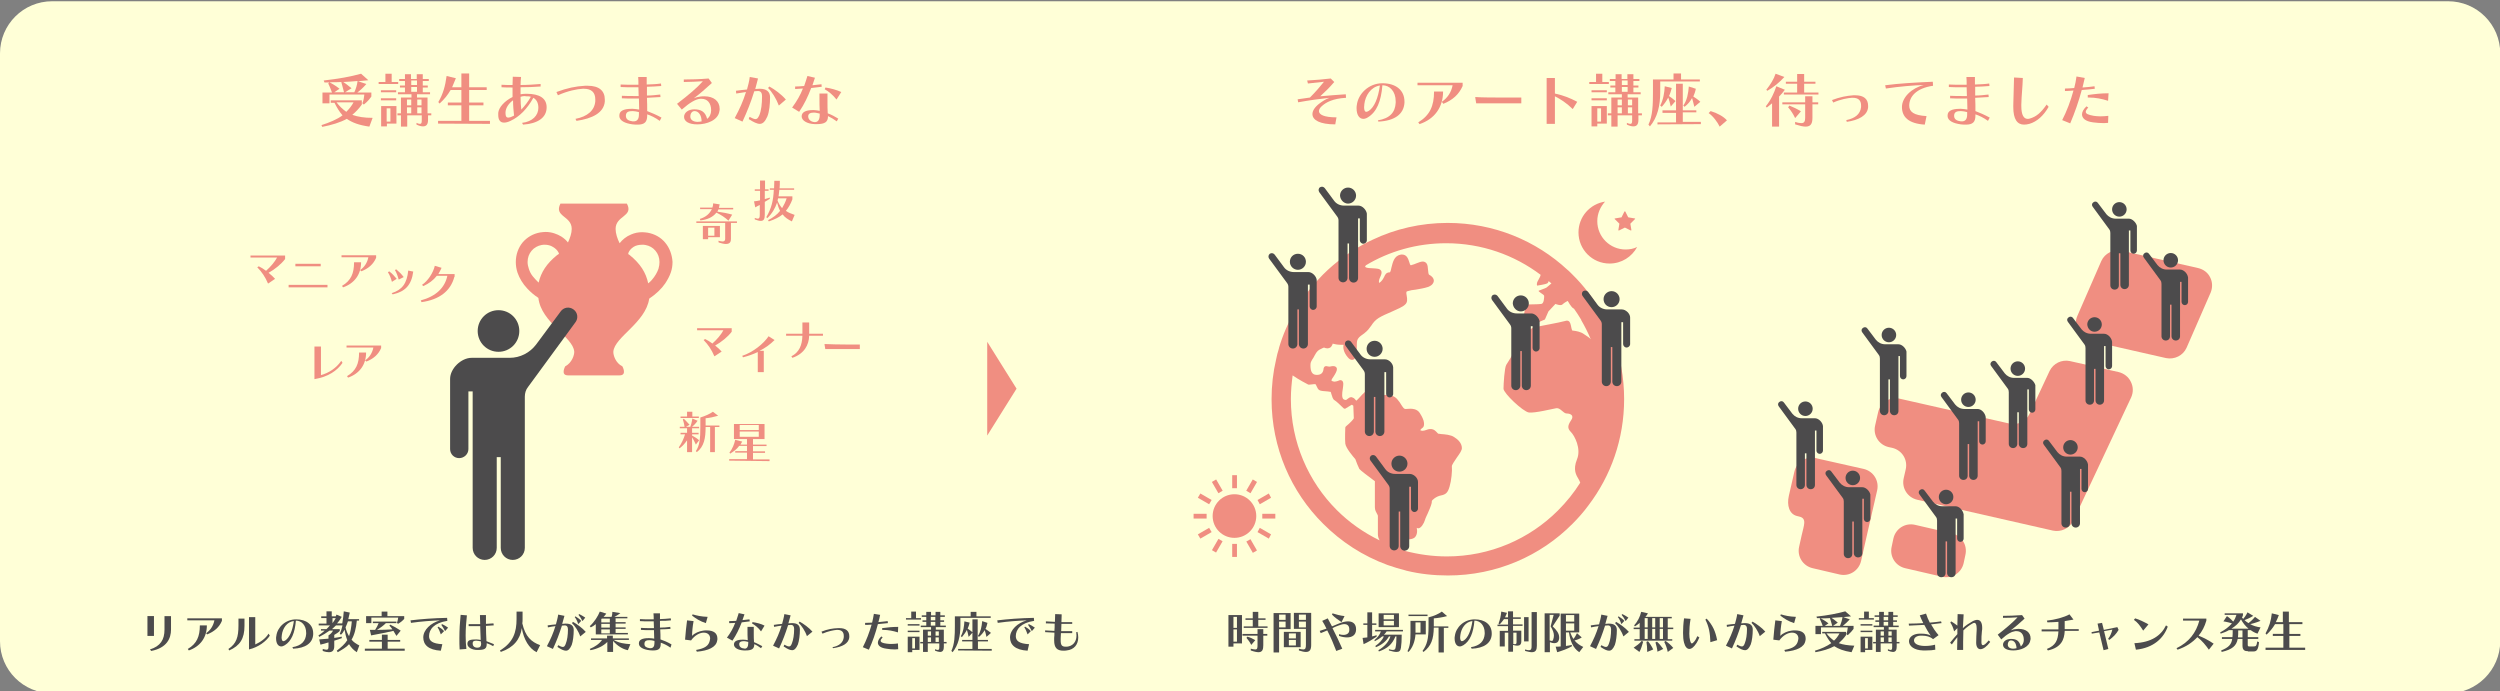 <?xml version="1.0" encoding="utf-8"?>
<!-- Generator: Adobe Illustrator 28.2.0, SVG Export Plug-In . SVG Version: 6.00 Build 0)  -->
<svg version="1.1" id="レイヤー_1" xmlns="http://www.w3.org/2000/svg" xmlns:xlink="http://www.w3.org/1999/xlink" x="0px"
	 y="0px" width="997px" height="275.7px" viewBox="0 0 997 275.7" style="enable-background:new 0 0 997 275.7;"
	 xml:space="preserve">
<rect x="0" y="0" width="997" height="275.7" fill="#808080" stroke="none"/>
<style type="text/css">
	.st0{fill:#FFFFD7;}
	.st1{fill:#F08E81;}
	.st2{fill:#4C4B4C;}
</style>
<path class="st0" d="M976.2,276.5H20.8C9.3,276.5,0,267.2,0,255.7V21.3C0,9.8,9.3,0.5,20.8,0.5h955.5c11.5,0,20.8,9.3,20.8,20.8
	v234.5C997,267.2,987.7,276.5,976.2,276.5z"/>
<g>
	<g>
		<path class="st1" d="M643.3,134.7c-1.2-3.3-2.7-6.5-4.4-9.6c-3.2-5.8-7.2-11.1-11.9-15.7c-0.1-0.1-0.2-0.2-0.3-0.3l0,0
			c-0.1-0.1-0.3-0.3-0.4-0.4l0,0c-0.4-0.4-0.8-0.8-1.2-1.1c-12.5-11.6-29.3-18.7-47.8-18.7c-10.7,0-20.9,2.4-29.9,6.7
			c-0.6,0.3-1.3,0.6-1.9,0.9c-6.6,3.4-12.7,7.8-17.9,13c-7.6,7.6-13.6,17-17,27.5c-0.2,0.5-0.3,1.1-0.5,1.6v0.1
			c-0.1,0.3-0.2,0.7-0.3,1.1c-0.3,0.9-0.5,1.7-0.7,2.7c-0.1,0.3-0.1,0.6-0.2,0.9c-1.2,5.1-1.8,10.4-1.8,15.8
			c0,19.4,7.8,37,20.6,49.7c7.2,7.2,15.8,12.8,25.6,16.4c0.3,0.1,0.6,0.2,0.9,0.3c1.9,0.7,3.8,1.2,5.7,1.7c0.3,0.1,0.7,0.2,1,0.3
			c5.3,1.3,10.9,1.9,16.5,1.9c19.4,0,37-7.8,49.7-20.6c2.3-2.3,4.5-4.8,6.4-7.4c8.9-11.7,14.2-26.4,14.2-42.3
			C647.7,150.5,646.2,142.3,643.3,134.7z M533.1,203.4c-11.3-11.3-18.3-27-18.3-44.3c0-3.2,0.3-6.3,0.7-9.4c2.1,1.5,6,3.6,6.1,3.6
			c0.1,0.1,0.3,0.1,0.5,0.1c0.3,0,0.7-0.1,1.1-0.1c0.4-0.1,0.8-0.1,1.1-0.1c0.1,0,0.2,0,0.3,0c0.1,0.1,0.4,0.6,0.5,0.9
			c0.3,0.6,0.5,1.2,1.1,1.5c0.5,0.3,1.6,0.4,3.2,0.5c0.5,0.1,1.1,0.1,1.3,0.2c0.1,0.2,0.2,0.7,0.3,1c0.3,0.9,0.5,1.9,1.2,2.3
			c0.6,0.3,2.5,2.1,3.6,3.2c0.1,0.1,0.3,0.2,0.5,0.2c0.1,0,0.3,0,0.3-0.1c0.1-0.1,1.9-1.1,2.5-1.5c0.1,0.1,0.4,0.2,0.6,0.4
			c0.1,1,0.1,4.4,0.2,5c-0.1,0.4-1.5,1.9-3.1,3.2c-0.1,0.1-0.3,0.3-0.3,0.5s-0.2,4.6,0,6.4c0.2,1.8,3.2,5.3,4,6.2
			c0.3,0.9,1.3,3.4,1.6,3.9c0.3,0.5,3.9,3.2,6.2,4.9v10.4c0,1.2,0.5,1.9,0.8,2.5c0.2,0.4,0.4,0.7,0.4,0.9v7.4c0,0.9,0.3,1.7,0.7,2.4
			C543.8,212.4,538,208.3,533.1,203.4z M631.6,133.2c-1.2-0.9-3.2-1.2-3.2-1.2l-1.4-0.2c-0.7-1.4-0.3-4.6-2.8-3.8
			c-2.5,0.7-10.5,2.1-12.3,2.5c-1.7,0.3-3.8,3.2-5.2,5.2s-5.2,8.7-6,9.8c-0.7,1.1-1.1,7.7-1.1,9.5s7.7,9.1,10.1,9.5
			c2.5,0.3,9.1-1.4,10.9-1.7c1.7-0.3,2.8,2.1,4.2,2.1c1.4,0,3.2,0.7,1.7,2.8c-1.4,2.1-1.4,3.2,0,4.6c1.4,1.4,4.2,6.6,2.4,10.9
			c-1.7,4.2-0.3,6.3,0.7,8c0.2,0.3,0.4,0.8,0.6,1.3c-2.5,4-5.5,7.7-8.9,11.1c-11.3,11.3-27,18.3-44.3,18.3c-5.8,0-11.3-0.8-16.7-2.2
			c0-0.1,0.1-0.2,0.1-0.3c0.1-0.7-0.2-1.1-0.5-1.5c0.4-0.2,0.7-0.5,0.9-0.9c0.3-0.6,0.4-1.3,0.3-1.9h0.3c0.9,0,1.8-0.1,2.6-0.6
			c1.2-0.9,1.3-2.8,1-4c0.1,0.1,0.2,0.1,0.3,0.1c0.1,0.1,0.2,0.1,0.3,0.1c1.1,0,2.3-2,2.7-3.4c0.1-0.5,0.6-1.5,1.1-2.6
			c1.1-2.5,1.7-4,1.6-4.8c0-0.5,1.9-2,3.6-2.3c2-0.4,2.8-1.1,3.5-3.6c0.7-2.3,1.1-6.3,0.9-8c-0.1-0.5,1.1-2.2,1.9-3.4
			c1.3-1.8,2.1-3,2.1-3.9c0-2.1-1.8-3.6-3.1-4.4c-1.3-0.9-3.7-1.1-5.2-1.2c-0.4-0.1-0.8-0.1-1-0.1c-0.1,0-0.5-0.3-0.7-0.6
			c-0.5-0.5-1.1-1.2-2.2-1.3c-0.1,0-0.3,0-0.3,0c-0.7,0-1.3,0.2-1.8,0.4c-0.5,0.2-1,0.3-1.5,0.3c-0.1,0-0.3,0-0.4-0.1
			c-0.3-0.1-0.3-0.1-0.4-0.1c0-0.1,0.2-0.5,0.8-0.9c0.5-0.3,1-1.1,0.5-3c-0.4-1.3-1.2-2.5-1.5-3c-1.1-1.7-3.1-1.7-3.8-1.7
			c-0.6,0-1.2,0.1-1.8,0.1h-0.1c-0.6,0-0.9-0.5-1.7-1.7c-0.4-0.7-0.8-1.3-1.5-2.1c-1.3-1.6-3.2-1.8-4.8-1.8c-0.2,0-0.4,0-0.6,0
			c-0.2,0-0.3,0-0.5,0c-0.2,0-0.4,0-0.6,0c-0.6-0.1-1.5-0.5-2.3-0.9c-0.9-0.5-1.7-0.9-2.4-1h-0.2c-1,0-2.1,1.1-3.8,3
			c-0.4,0.4-0.9,1-1.2,1.2c-0.1-0.1-0.1-0.1-0.2-0.2c-0.3-0.4-0.7-0.9-1.4-1.1c-0.1-0.1-0.3-0.1-0.5-0.1c-0.5,0-0.9,0.3-1.3,0.6
			c-0.3,0.3-0.6,0.5-0.9,0.5c-0.2,0-0.4-0.1-0.7-0.2c-0.9-0.5-0.7-2.5-0.4-4.2c0.1-0.7,0.2-1.5,0.2-2c0-1.3-0.8-1.5-1.1-1.5
			s-0.7,0.1-1,0.3c-0.4,0.1-0.9,0.3-1.4,0.3c-0.2,0-0.4-0.1-0.6-0.1c-0.4-0.1-0.6-0.3-0.6-0.3c-0.1-0.3,0.4-1.1,0.8-1.6
			c0.2-0.3,0.3-0.5,0.5-0.8c0.7-1.2,1.1-2.1,0.7-2.8c-0.3-0.4-0.7-0.6-1.3-0.6c-0.3,0-0.5,0-0.9,0.1c-0.3,0.1-0.5,0.1-0.7,0.1
			c-0.3,0-0.5-0.1-0.7-0.1c-0.2,0-0.3-0.1-0.5-0.1c-0.9,0-1.1,0.9-1.1,1.3c-0.2,1.5-1.1,2.2-2.6,2.2c-0.1,0-0.2,0-0.3,0
			c-1.6-0.1-2.3-1.3-2.3-3.8c0-1.1,0.2-1.4,0.7-2.3c0.3-0.4,0.6-0.9,1-1.7c0.9-1.7,1.5-2.1,2.4-2.5c0.3-0.1,0.5-0.3,0.8-0.4
			c0.2-0.1,0.4-0.2,0.5-0.2c0.1,0,0.2,0.1,0.3,0.1c0.2,0.1,0.5,0.2,0.9,0.2c0.1,0,0.3,0,0.4,0c1.3-0.2,1.5-1,1.8-1.6
			c0-0.1,0.1-0.1,0.1-0.3c0.1,0,0.1,0.1,0.2,0.1c0.5,0.1,1.5,0.4,3,0.4c0.5,0,0.9,0,1.1,0c-0.2,0.9-0.2,2.8,1.7,5
			c0.6,0.7,1.1,1,1.7,1c1.8,0,1.9-3,1.9-6.4c0-2,0.7-2.6,3-4.2l0.1-0.1c1.2-0.9,1.9-1.9,2.7-3c0.7-1.1,1.5-2.1,2.9-3
			c1.3-0.8,3.3-1.7,5.2-2.5c2.2-1,4.4-1.9,5.3-2.8c1.1-0.9,0.9-2.3,0.7-3.5c-0.3-1.5-0.2-1.8,0.4-1.9c1-0.3,2-0.5,3.2-0.6
			c1.6-0.3,3.2-0.5,5-1.1c1.7-0.7,2.1-1.6,2.2-2.3c0.1-1.1-0.9-2.1-1.8-2.5c-0.4-0.2-0.4-1.1-0.5-1.9c-0.1-1.1-0.1-2.1-0.7-2.8
			c-0.4-0.4-0.9-0.6-1.4-0.6c-0.7,0-1.5,0.3-2.5,0.7c-0.6,0.3-1.3,0.5-2,0.7c-0.1,0-0.1,0.1-0.2,0.1c-0.3,0-0.5-0.5-0.7-1.3
			c-0.4-1.2-0.9-3-2.9-3c-0.2,0-0.5,0-0.7,0.1c-2.5,0.5-3,3.2-3.5,5.1c-0.1,0.7-0.4,1.7-0.6,1.9c-1.5,0-1.9,0.9-2.3,1.8
			c-0.3,0.6-0.6,1.2-1.3,1.9c-0.4,0.4-0.7,0.5-0.7,0.5c-0.1-0.1-0.3-0.9,0.5-2.5c0.3-0.7,0.7-1.5,0.3-2.3c-0.5-0.9-1.7-0.9-3.2-1
			c-0.6,0-1.1-0.1-1.7-0.1c-1.1-0.1-1.4-0.4-1.5-0.5c0,0,0-0.2,0.3-0.6c9.3-5.6,20.3-8.8,32-8.8c14.2,0,27.2,4.7,37.7,12.6
			c-0.1,0.7-0.7,1.6-1.1,2.4c-0.7,1.2-0.3,1.9-0.3,1.9s3.4-0.5,4-0.9c0.3-0.1,0.5-0.5,0.6-0.9c0.3,0.3,0.7,0.6,1.1,0.9
			c-0.8,0.7-1.7,1.5-2,1.7c-0.5,0.3-2.3,0.9-3,1.2s2.1,1.5,2.1,2.1c0,0.5,0,3-1.1,3.2c-1.1,0.2-6,0.2-6,0.2s-1.5,5.6-1.2,6.1
			c0.3,0.5,2.6,1.7,4,1.6c1.4-0.2,4.6-1.7,4.6-1.7l1.4-3.2l2.8-3c0,0,2.1,0.9,2.8,0.2c0.7-0.7,2.1-1.4,2.1-1.4s1.4,2.6,2.3,3
			l0.2,0.1l0,0c1,1.4,1.9,2.8,2.8,4.3l0,0l0,0l0,0c0.1,0.1,0.1,0.2,0.1,0.3c1.4,2.4,2.7,5,3.8,7.6
			C634,134.7,632.6,133.9,631.6,133.2z"/>
	</g>
	<g>
		<path class="st2" d="M537.6,81.2c1.7,0,3.2-1.4,3.2-3.2c0-1.7-1.4-3.2-3.2-3.2c-1.7,0-3.2,1.4-3.2,3.2
			C534.5,79.7,535.9,81.2,537.6,81.2z"/>
		<path class="st2" d="M541.8,82H536c-1.6,0-3.1-0.7-4-2l-3.7-5c-0.5-0.6-1.3-0.7-1.9-0.3s-0.7,1.3-0.3,1.9l7.2,9.8
			c0.3,0.4,0.5,0.9,0.5,1.5v22.9c0,1,0.8,1.8,1.8,1.8s1.8-0.8,1.8-1.8V97.1h0.6v13.8c0,1,0.8,1.8,1.8,1.8s1.8-0.8,1.8-1.8V87.1h0.7
			v8.7c0,0.7,0.6,1.4,1.4,1.4c0.7,0,1.4-0.6,1.4-1.4V85.2C544.9,83.7,543.3,82,541.8,82z"/>
	</g>
	<g>
		<path class="st2" d="M517.6,107.6c1.7,0,3.2-1.4,3.2-3.2s-1.4-3.2-3.2-3.2s-3.2,1.4-3.2,3.2S515.9,107.6,517.6,107.6z"/>
		<path class="st2" d="M521.8,108.5H516c-1.6,0-3.1-0.7-4-2l-3.7-5c-0.5-0.6-1.3-0.7-1.9-0.3c-0.6,0.5-0.7,1.3-0.3,1.9l7.2,9.8
			c0.3,0.4,0.5,0.9,0.5,1.5v22.8c0,1,0.8,1.8,1.8,1.8s1.8-0.8,1.8-1.8v-13.8h0.6v13.8c0,1,0.8,1.8,1.8,1.8s1.8-0.8,1.8-1.8v-23.7
			h0.7v8.7c0,0.7,0.6,1.4,1.4,1.4c0.7,0,1.4-0.6,1.4-1.4v-10.6C524.9,110.1,523.3,108.5,521.8,108.5z"/>
	</g>
	<g>
		<path class="st2" d="M548.2,142.3c1.7,0,3.2-1.4,3.2-3.2c0-1.7-1.4-3.2-3.2-3.2s-3.2,1.4-3.2,3.2
			C545,140.9,546.4,142.3,548.2,142.3z"/>
		<path class="st2" d="M552.3,143.3h-5.8c-1.6,0-3.1-0.7-4-2l-3.7-5c-0.5-0.6-1.3-0.7-1.9-0.3s-0.7,1.3-0.3,1.9l7.2,9.8
			c0.3,0.4,0.5,0.9,0.5,1.5v22.9c0,1,0.8,1.8,1.8,1.8s1.8-0.8,1.8-1.8v-13.8h0.6v13.8c0,1,0.8,1.8,1.8,1.8s1.8-0.8,1.8-1.8v-23.7
			h0.7v8.7c0,0.7,0.6,1.4,1.4,1.4c0.7,0,1.4-0.6,1.4-1.4v-10.6C555.5,144.9,553.9,143.3,552.3,143.3z"/>
	</g>
	<g>
		<path class="st2" d="M558.1,188.1c1.7,0,3.2-1.4,3.2-3.2c0-1.7-1.4-3.2-3.2-3.2c-1.7,0-3.2,1.4-3.2,3.2
			C554.9,186.7,556.3,188.1,558.1,188.1z"/>
		<path class="st2" d="M562.2,189h-5.8c-1.6,0-3.1-0.7-4-2l-3.7-5c-0.5-0.6-1.3-0.7-1.9-0.3c-0.6,0.5-0.7,1.3-0.3,1.9l7.2,9.8
			c0.3,0.4,0.5,0.9,0.5,1.5v22.8c0,1,0.8,1.8,1.8,1.8s1.8-0.8,1.8-1.8V204h0.6v13.8c0,1,0.8,1.8,1.8,1.8s1.8-0.8,1.8-1.8v-23.7h0.7
			v8.7c0,0.7,0.6,1.4,1.4,1.4c0.7,0,1.4-0.6,1.4-1.4v-10.6C565.5,190.6,563.8,189,562.2,189z"/>
	</g>
	<g>
		<path class="st2" d="M606.5,124.2c1.7,0,3.2-1.4,3.2-3.2c0-1.7-1.4-3.2-3.2-3.2s-3.2,1.4-3.2,3.2
			C603.4,122.7,604.8,124.2,606.5,124.2z"/>
		<path class="st2" d="M610.7,125h-5.8c-1.6,0-3.1-0.7-4-2l-3.7-5c-0.5-0.6-1.3-0.7-1.9-0.3s-0.7,1.3-0.3,1.9l7.2,9.8
			c0.3,0.4,0.5,0.9,0.5,1.5v22.9c0,1,0.8,1.8,1.8,1.8s1.8-0.8,1.8-1.8v-13.8h0.6v13.8c0,1,0.8,1.8,1.8,1.8s1.8-0.8,1.8-1.8v-23.7
			h0.7v8.7c0,0.7,0.6,1.4,1.4,1.4c0.7,0,1.4-0.6,1.4-1.4v-10.6C613.8,126.7,612.2,125,610.7,125z"/>
	</g>
	<g>
		<path class="st2" d="M642.7,122.5c1.7,0,3.2-1.4,3.2-3.2c0-1.7-1.4-3.2-3.2-3.2c-1.7,0-3.2,1.4-3.2,3.2
			C639.5,121.1,640.9,122.5,642.7,122.5z"/>
		<path class="st2" d="M646.8,123.4h-5.8c-1.6,0-3.1-0.7-4-2l-3.7-5c-0.5-0.6-1.3-0.7-1.9-0.3s-0.7,1.3-0.3,1.9l7.2,9.8
			c0.3,0.4,0.5,0.9,0.5,1.5v22.9c0,1,0.8,1.8,1.8,1.8c1,0,1.8-0.8,1.8-1.8v-13.8h0.6v13.8c0,1,0.8,1.8,1.8,1.8c1,0,1.8-0.8,1.8-1.8
			v-23.7h0.7v8.7c0,0.7,0.6,1.4,1.4,1.4c0.7,0,1.4-0.6,1.4-1.4v-10.6C650.1,125.1,648.4,123.4,646.8,123.4z"/>
	</g>
	<g>
		<path class="st1" d="M783.1,224.6c-0.9,3.9-4.7,6.3-8.6,5.4l-14.7-3.4c-3.9-0.9-6.3-4.7-5.4-8.6l0.7-3.3c0.9-3.9,4.7-6.3,8.6-5.4
			l14.7,3.4c3.9,0.9,6.3,4.7,5.4,8.6L783.1,224.6z"/>
		<path class="st1" d="M725.4,183l-1.2-0.3c-3.9-0.9-7.7,1.5-8.6,5.4l-2.2,9.6c-0.9,3.9,0.2,7.4,3.3,8.1l0.8,0.2
			c3.3,0.7,1.8,3.7,1,7.5l-1,4.5c-0.9,3.9,1.5,7.7,5.4,8.6l10.7,2.5c3.9,0.9,7.7-1.5,8.6-5.4l2.6-11.5l3.8-16.6
			c0.9-3.9-1.5-7.7-5.4-8.6L725.4,183L725.4,183z"/>
		<path class="st1" d="M825.5,144c-3.3-0.7-6.6,0.9-8.1,3.9l-8,17.1c-1.4,3.1-4.8,4.7-8.1,3.9l-43.7-9.9c-3.9-0.9-7.7,1.5-8.6,5.4
			l-1.2,5.3c-0.9,3.9,1.5,7.7,5.4,8.6l1.4,0.3c3.9,0.9,6.3,4.7,5.4,8.6l-0.8,3.5c-0.9,3.9,1.5,7.7,5.4,8.6l54.1,12.3
			c3.3,0.7,6.6-0.9,8.1-3.9l23.1-49.2c0.9-2,0.9-4.2-0.1-6.2c-0.9-2-2.8-3.4-4.8-3.9L825.5,144L825.5,144z"/>
		<path class="st1" d="M872,138.7c-1.4,3.1-4.8,4.8-8.2,4.1l-30.4-6.9c-2.1-0.5-3.9-1.8-4.8-3.7c-1-1.9-1-4.2-0.2-6.1l9.6-22
			c1.4-3.1,4.8-4.8,8.2-4.1l30.4,6.9c2.1,0.5,3.9,1.8,4.8,3.7c1,1.9,1,4.2,0.2,6.1L872,138.7z"/>
	</g>
	<g>
		<path class="st2" d="M720,165.9c1.6,0,2.9-1.3,2.9-2.9c0-1.6-1.3-2.9-2.9-2.9s-2.9,1.3-2.9,2.9C717.1,164.6,718.4,165.9,720,165.9
			z"/>
		<path class="st2" d="M723.8,166.8h-5.3c-1.5,0-2.8-0.7-3.7-1.8l-3.4-4.5c-0.4-0.6-1.2-0.7-1.8-0.2c-0.6,0.4-0.7,1.2-0.2,1.8l6.6,9
			c0.3,0.4,0.4,0.9,0.4,1.4v20.9c0,0.9,0.7,1.7,1.7,1.7c0.9,0,1.7-0.7,1.7-1.7v-12.6h0.6v12.6c0,0.9,0.7,1.7,1.7,1.7
			s1.7-0.7,1.7-1.7v-21.7h0.6v8c0,0.7,0.6,1.3,1.3,1.3c0.7,0,1.3-0.6,1.3-1.3v-9.8C726.8,168.3,725.2,166.8,723.8,166.8z"/>
	</g>
	<g>
		<path class="st2" d="M738.9,193.5c1.6,0,2.9-1.3,2.9-2.9s-1.3-2.9-2.9-2.9c-1.6,0-2.9,1.3-2.9,2.9
			C736,192.2,737.3,193.5,738.9,193.5z"/>
		<path class="st2" d="M742.7,194.3h-5.3c-1.5,0-2.8-0.7-3.7-1.8l-3.4-4.5c-0.4-0.6-1.2-0.7-1.8-0.2c-0.6,0.4-0.7,1.2-0.2,1.8l6.6,9
			c0.3,0.4,0.4,0.9,0.4,1.4v20.9c0,0.9,0.7,1.7,1.7,1.7s1.7-0.7,1.7-1.7V208h0.6v12.6c0,0.9,0.7,1.7,1.7,1.7s1.7-0.7,1.7-1.7v-21.7
			h0.6v8c0,0.7,0.6,1.3,1.3,1.3c0.7,0,1.3-0.6,1.3-1.3v-9.7C745.6,195.8,744.1,194.3,742.7,194.3z"/>
	</g>
	<g>
		<path class="st2" d="M753.3,136.5c1.6,0,2.9-1.3,2.9-2.9c0-1.6-1.3-2.9-2.9-2.9s-2.9,1.3-2.9,2.9
			C750.4,135.2,751.7,136.5,753.3,136.5z"/>
		<path class="st2" d="M757.1,137.3h-5.3c-1.5,0-2.8-0.7-3.7-1.8l-3.4-4.5c-0.4-0.6-1.2-0.7-1.8-0.2c-0.6,0.4-0.7,1.2-0.2,1.8l6.6,9
			c0.3,0.4,0.4,0.9,0.4,1.4v20.9c0,0.9,0.7,1.7,1.7,1.7c0.9,0,1.7-0.7,1.7-1.7v-12.6h0.6v12.6c0,0.9,0.7,1.7,1.7,1.7
			s1.7-0.7,1.7-1.7V142h0.6v8c0,0.7,0.6,1.3,1.3,1.3c0.7,0,1.3-0.6,1.3-1.3v-9.8C760,138.8,758.5,137.3,757.1,137.3z"/>
	</g>
	<g>
		<path class="st2" d="M776.1,201.1c1.6,0,2.9-1.3,2.9-2.9c0-1.6-1.3-2.9-2.9-2.9c-1.6,0-2.9,1.3-2.9,2.9
			C773.2,199.8,774.5,201.1,776.1,201.1z"/>
		<path class="st2" d="M779.9,201.9h-5.3c-1.5,0-2.8-0.7-3.7-1.8l-3.4-4.5c-0.4-0.6-1.2-0.7-1.8-0.2c-0.6,0.4-0.7,1.2-0.2,1.8l6.6,9
			c0.3,0.4,0.4,0.9,0.4,1.4v20.9c0,0.9,0.7,1.7,1.7,1.7s1.7-0.7,1.7-1.7v-12.6h0.6v12.6c0,0.9,0.7,1.7,1.7,1.7s1.7-0.7,1.7-1.7
			v-21.7h0.6v8c0,0.7,0.6,1.3,1.3,1.3c0.7,0,1.3-0.6,1.3-1.3v-9.7C782.8,203.4,781.3,201.9,779.9,201.9z"/>
	</g>
	<g>
		<path class="st2" d="M785,162.3c1.6,0,2.9-1.3,2.9-2.9c0-1.6-1.3-2.9-2.9-2.9s-2.9,1.3-2.9,2.9C782.1,161,783.4,162.3,785,162.3z"
			/>
		<path class="st2" d="M788.7,163.1h-5.3c-1.5,0-2.8-0.7-3.7-1.8l-3.4-4.5c-0.4-0.6-1.2-0.7-1.8-0.2s-0.7,1.2-0.2,1.8l6.6,9
			c0.3,0.4,0.4,0.9,0.4,1.4v20.9c0,0.9,0.7,1.7,1.7,1.7s1.7-0.7,1.7-1.7v-12.6h0.6v12.6c0,0.9,0.7,1.7,1.7,1.7
			c0.9,0,1.7-0.7,1.7-1.7v-21.7h0.6v8c0,0.7,0.6,1.3,1.3,1.3c0.7,0,1.3-0.6,1.3-1.3v-9.7C791.6,164.6,790.1,163.1,788.7,163.1z"/>
	</g>
	<g>
		<path class="st2" d="M825.7,181.3c1.6,0,2.9-1.3,2.9-2.9c0-1.6-1.3-2.9-2.9-2.9s-2.9,1.3-2.9,2.9S824.1,181.3,825.7,181.3z"/>
		<path class="st2" d="M829.5,182.1h-5.3c-1.5,0-2.8-0.7-3.7-1.8l-3.4-4.5c-0.4-0.6-1.2-0.7-1.8-0.2c-0.6,0.4-0.7,1.2-0.2,1.8l6.6,9
			c0.3,0.4,0.4,0.9,0.4,1.4v20.9c0,0.9,0.7,1.7,1.7,1.7s1.7-0.7,1.7-1.7v-12.6h0.6v12.6c0,0.9,0.7,1.7,1.7,1.7
			c0.9,0,1.7-0.7,1.7-1.7v-21.7h0.6v8c0,0.7,0.6,1.3,1.3,1.3c0.7,0,1.3-0.6,1.3-1.3v-9.7C832.5,183.6,830.9,182.1,829.5,182.1z"/>
	</g>
	<g>
		<path class="st2" d="M804.7,149.9c1.6,0,2.9-1.3,2.9-2.9c0-1.6-1.3-2.9-2.9-2.9s-2.9,1.3-2.9,2.9
			C801.8,148.6,803.1,149.9,804.7,149.9z"/>
		<path class="st2" d="M808.5,150.7h-5.3c-1.5,0-2.8-0.7-3.7-1.8l-3.4-4.5c-0.4-0.6-1.2-0.7-1.8-0.2s-0.7,1.2-0.2,1.8l6.6,9
			c0.3,0.4,0.4,0.9,0.4,1.4V177c0,0.9,0.7,1.7,1.7,1.7c0.9,0,1.7-0.7,1.7-1.7v-12.6h0.6V177c0,0.9,0.7,1.7,1.7,1.7s1.7-0.7,1.7-1.7
			v-21.7h0.6v8c0,0.7,0.6,1.3,1.3,1.3c0.7,0,1.3-0.6,1.3-1.3v-9.7C811.3,152.2,809.8,150.7,808.5,150.7z"/>
	</g>
	<g>
		<path class="st2" d="M835.3,132.3c1.6,0,2.9-1.3,2.9-2.9c0-1.6-1.3-2.9-2.9-2.9s-2.9,1.3-2.9,2.9
			C832.5,131,833.7,132.3,835.3,132.3z"/>
		<path class="st2" d="M839.1,133.1h-5.3c-1.5,0-2.8-0.7-3.7-1.8l-3.4-4.5c-0.4-0.6-1.2-0.7-1.8-0.2c-0.6,0.4-0.7,1.2-0.2,1.8l6.6,9
			c0.3,0.4,0.4,0.9,0.4,1.4v20.9c0,0.9,0.7,1.7,1.7,1.7s1.7-0.7,1.7-1.7v-12.6h0.6v12.6c0,0.9,0.7,1.7,1.7,1.7
			c0.9,0,1.7-0.7,1.7-1.7v-21.7h0.6v8c0,0.7,0.6,1.3,1.3,1.3c0.7,0,1.3-0.6,1.3-1.3v-9.7C842.1,134.7,840.6,133.1,839.1,133.1z"/>
	</g>
	<g>
		<path class="st2" d="M845.2,86.4c1.6,0,2.9-1.3,2.9-2.9s-1.3-2.9-2.9-2.9s-2.9,1.3-2.9,2.9C842.3,85.1,843.6,86.4,845.2,86.4z"/>
		<path class="st2" d="M849,87.2h-5.3c-1.5,0-2.8-0.7-3.7-1.8l-3.4-4.5c-0.4-0.6-1.2-0.7-1.8-0.2c-0.6,0.4-0.7,1.2-0.2,1.8l6.6,9
			c0.3,0.4,0.4,0.9,0.4,1.4v20.9c0,0.9,0.7,1.7,1.7,1.7s1.7-0.7,1.7-1.7V101h0.6v12.6c0,0.9,0.7,1.7,1.7,1.7c0.9,0,1.7-0.7,1.7-1.7
			V91.9h0.6v8c0,0.7,0.6,1.3,1.3,1.3c0.7,0,1.3-0.6,1.3-1.3v-9.8C851.9,88.8,850.4,87.2,849,87.2z"/>
	</g>
	<g>
		<path class="st2" d="M865.7,106.7c1.6,0,2.9-1.3,2.9-2.9s-1.3-2.9-2.9-2.9s-2.9,1.3-2.9,2.9S864.1,106.7,865.7,106.7z"/>
		<path class="st2" d="M869.4,107.5h-5.3c-1.5,0-2.8-0.7-3.7-1.8l-3.4-4.5c-0.4-0.6-1.2-0.7-1.8-0.2c-0.6,0.4-0.7,1.2-0.2,1.8l6.6,9
			c0.3,0.4,0.4,0.9,0.4,1.4v20.9c0,0.9,0.7,1.7,1.7,1.7s1.7-0.7,1.7-1.7v-12.6h0.6v12.6c0,0.9,0.7,1.7,1.7,1.7s1.7-0.7,1.7-1.7
			v-21.7h0.6v8c0,0.7,0.6,1.3,1.3,1.3c0.7,0,1.3-0.6,1.3-1.3v-9.7C872.4,109,870.8,107.5,869.4,107.5z"/>
	</g>
</g>
<g>
	<path class="st1" d="M532.5,49.6c-6.1,0-9.1-1.7-9.1-4.1c0-1.3,0.9-2.8,2.9-4.3c1.1-0.8,2.4-1.7,3.9-2.2c-3.7,0.4-8.1,1-12.5,1.8
		l-0.2-1.2l4.9-0.7c2.2-2.2,4.1-4.4,5.6-6.3c-2.1,0.2-4.8,0.5-6.4,0.7l-0.3-1.2c2.6-0.1,7-0.5,9.4-0.8l1.4,1.4
		c-1.9,2.2-3.5,3.8-5.6,5.7c3.5-0.3,6.8-0.6,10.2-0.8l0.1,1.4c-5.4,0.3-8,1.9-9.4,3.1c-0.9,0.7-1.4,1.5-1.4,2.2c0,1.4,2,2.5,7,2.5
		L532.5,49.6z"/>
	<path class="st1" d="M549.5,48c4.8-0.8,6.9-3.2,7.1-7c0-0.2,0-0.4,0-0.6c0-4-2.4-6.4-5.3-6.4c-0.5,6.4-2.3,10.7-5.8,12.8
		c-0.6,0.4-1.3,0.6-1.8,0.6c-1.5,0-2.7-1.4-2.7-4.2c0-0.4,0-0.9,0.1-1.3c0.5-4.4,4.7-8.7,10.2-8.7c5.4,0,8.8,2.8,8.8,7.3
		c0,0.2,0,0.4,0,0.5c-0.3,4.6-4,7.2-10.4,7.5L549.5,48z M544.1,41.5c0,0.5-0.1,0.9-0.1,1.2c0,1.3,0.3,1.9,0.9,1.9
		c0.3,0,0.6-0.2,1-0.4c2.1-1.4,3.7-4.9,4.4-10.1C546.6,34.7,544.5,38.2,544.1,41.5z"/>
	<path class="st1" d="M575,40.6c2.2-1.5,3.8-3.8,4.3-6.6h-14v-1h18l0,1.3c-1.5,3.4-4,5.6-7.7,7.1L575,40.6z M565.6,48.8
		c4.6-2.8,6.3-6.5,6.3-12.3h3.6c0,6.3-3.4,11-9.4,13L565.6,48.8z"/>
	<path class="st1" d="M588.7,41.2l-0.4-2.5c3,0.2,7.8,0.2,12.2,0.2h6.2v2.3H588.7z"/>
	<path class="st1" d="M627.2,43.5c-2.3-2.3-4.9-4-7.1-5.1v11h-3.3V31.1h3.3v6.2c3.2,0.7,5.9,1.7,8.9,3.3L627.2,43.5z"/>
	<path class="st1" d="M633.8,33.5v-0.8h2.7v-3.3h2.5v3.3h2.6v0.8H633.8z M634.7,36.8v-0.8h6.1v0.8H634.7z M634.7,40v-0.8h6.1V40
		H634.7z M637,49.3v1.1h-2.3v-8.1h6.1v7L637,49.3z M638.5,43.2H637v5.3h1.5V43.2z M653.4,46v1.8c0,1.6-0.5,2.6-2,2.6
		c-0.7,0-1.5-0.2-2.6-0.7V49c0.6,0.3,1.1,0.4,1.4,0.4c0.6,0,0.7-0.5,0.7-1.5V46h-5.8v4.5h-2.5V46h-1.4v-0.8h1.4v-6.3h4.2v-1.3h-5.4
		v-0.8h2.8v-1.9h-2v-0.8h2v-1.8H642v-0.8h2.3v-1.9h2.4v1.9h2.3v-1.9h2.4v1.9h2.4v0.8h-2.4v1.8h2v0.8h-2v1.9h2.9v0.8h-5.2v1.3h4.2
		v6.3h1.5V46H653.4z M646.8,39.7h-1.7v2.3h1.7V39.7z M646.8,42.8h-1.7v2.4h1.7V42.8z M649.1,32.1h-2.3v1.8h2.3V32.1z M649.1,34.7
		h-2.3v1.9h2.3V34.7z M650.9,39.7h-1.7v2.3h1.7V39.7z M650.9,42.8h-1.7v2.4h1.7V42.8z"/>
	<path class="st1" d="M662.1,32.6v4.1c0,5.5-1.1,10.1-4.1,13.7l-0.6-0.7c1.7-3.5,1.8-8,1.8-13.1v-4.9h8.2v-2.4h3v2.4h7.5v0.8H662.1z
		 M661,49.6v-0.8h7.4v-3.8H663V44h5.4V33.4h2.7V44h5.4v0.8h-5.4v3.8h7.2v0.9L661,49.6z M666.3,42.5c-0.3-1.4-0.7-2.8-1-3.6
		c-0.7,1.3-1.5,2.5-2.6,3.7l-0.6-0.5c1.2-2.3,1.7-5.2,1.8-7.7l2.8,0.7c-0.3,1.1-0.6,2.2-1.1,3.2c0.6,0.4,1.7,1.2,2.6,2L666.3,42.5z
		 M675.7,42.6c-0.3-1.4-0.7-2.7-0.9-3.5c-0.7,1.3-1.7,2.5-3,3.5l-0.5-0.5c1.5-2.1,2-4.9,2.2-7.6l2.8,0.9c-0.2,1.1-0.6,2.2-1,3.1
		c0.6,0.4,1.9,1.2,2.8,2.1L675.7,42.6z"/>
	<path class="st1" d="M685.8,50.5c-0.8-1.7-2.6-4.2-4.4-5.4l0.8-0.8c2.7,0.8,5.2,2.2,6.5,3.7L685.8,50.5z"/>
	<path class="st1" d="M706.7,50.5v-9.3c-0.7,0.6-1.4,1.1-2.1,1.7l-0.4-0.5c2.1-2.6,3.3-5.3,4.2-8l3.4,1.4c-0.7,1-1.5,1.9-2.3,2.7v12
		H706.7z M704.4,35.8c1.6-2,3-4.2,3.7-6.4l3.5,1.3c-2,2.2-4.3,4.1-6.8,5.5L704.4,35.8z M719.9,41.6h-9.1v-0.8h9.1v-2.4h2.9v2.4h2.3
		v0.8h-2.3v5.3c0,2-0.4,3.6-2.7,3.6c-1,0-2.3-0.3-4.2-0.9v-1c1.1,0.4,1.9,0.5,2.5,0.5c1.2,0,1.5-0.8,1.5-2.2V41.6z M711.4,37.7v-0.8
		h5.3v-3.5h-4.5v-0.8h4.5v-3.1h2.8v3.1h4.5v0.8h-4.5v3.5h5.7v0.8H711.4z M715.9,47.1c-0.7-1.5-1.7-3.1-2.8-4.3l0.5-0.7
		c1.5,0.6,3.2,1.4,4.6,2.3L715.9,47.1z"/>
	<path class="st1" d="M736.3,47.9c3.5-0.7,5.6-2.4,5.9-5.2c0-0.2,0-0.4,0-0.6c0-2-1-3.1-3.3-3.1h-0.4c-1.6,0.1-4.5,0.6-7.4,1.9
		l-0.5-1c3.2-1.2,5.8-1.7,8.5-1.9c0.3,0,0.5,0,0.8,0c3.4,0,5.1,1.5,5.1,4.2c0,0.2,0,0.4,0,0.6c-0.3,3.3-3.8,5.1-8.5,5.8L736.3,47.9z
		"/>
	<path class="st1" d="M767.6,49.7c-6.5-0.4-9.1-3.1-9.1-7c0-3.9,3.9-7.6,8.7-8.8c-3.9,0.1-9.7,0.6-15.1,1.4l-0.3-1.3
		c5.3-0.7,11.8-1.1,19-1.4l0.1,1.6c-6.9,1-9.5,4.5-9.5,7.9c0,2.5,1.8,3.9,6.9,4.2L767.6,49.7z"/>
	<path class="st1" d="M792.8,48.2c-1.8-1.3-3.5-2.1-5-2.6c0,0.2,0,0.4,0,0.5c0,2.6-1.1,3.6-3.8,3.6c-0.6,0-1.3,0-2-0.1
		c-3.1-0.4-5.2-1.5-5.3-3.2c0-0.1,0-0.2,0-0.4c0-1.7,1.6-2.6,4.8-2.6h0.6c0.8,0,1.8,0.2,2.5,0.3l-0.1-4.4c-0.7,0-1.4,0-2.1,0
		c-1.6,0-3.1,0-4.7-0.1v-1c1.8,0.1,3.4,0.1,5.4,0.1h1.3l-0.1-3.5c-0.8,0-1.5,0-2.2,0c-1.8,0-3.3,0-4.9-0.1v-1
		c1.8,0.1,3.6,0.1,5.7,0.1h1.4c0-1.1,0-2-0.1-3.1h3.4v3c2.2-0.1,3.6-0.1,5.7-0.4l0.1,1c-1.9,0.2-3.5,0.2-5.7,0.3c0,1.2,0,2.2,0,3.5
		c1.9,0,3.4-0.2,5.3-0.4l0.1,1c-1.9,0.1-3.4,0.2-5.4,0.3c0.1,1.9,0.1,3.5,0.1,5.3c1.8,0.7,3.5,1.4,5.7,2.6L792.8,48.2z M784.5,44.7
		c-0.8-0.2-1.8-0.4-2.5-0.4c-1.6,0-2.7,0.3-2.7,1.9c0,1.4,1.1,2,2.7,2.2c0.1,0,0.3,0,0.4,0c1.4,0,2.1-0.9,2.1-2.7V44.7z"/>
	<path class="st1" d="M817,42.6c-2,3.5-4.6,5.9-7.7,6.8c-0.8,0.2-1.4,0.3-2.1,0.3c-2.7,0-4.3-2.1-4.3-7c0-0.3,0-0.5,0-0.8
		c0.1-4.3,0.2-7.2,0.3-11l3.5,0.2c-0.1,3.8-0.5,6.6-0.6,10.6v0.6c0,3.6,1,5.1,2.5,5.1c0.3,0,0.5,0,0.8-0.1c2.6-0.7,4.5-2.3,6.8-5.6
		L817,42.6z"/>
	<path class="st1" d="M822.4,47.9c1.8-3.5,3.4-7.7,4.5-11.8c-1.2,0.1-2.5,0.2-3.4,0.2l0-1h0.3c1,0,2.1-0.1,3.4-0.2
		c0.4-1.5,0.7-3,0.9-4.6l3.3,0.6c-0.3,1.2-0.6,2.5-0.9,3.8c1.7-0.1,3.4-0.3,4.8-0.5l0.1,1c-1.6,0.2-3.5,0.4-5.2,0.5
		c-1.2,4.5-2.8,9.1-4.6,13.3L822.4,47.9z M840.7,49c-0.5,0-1,0.1-1.6,0.1c-1.4,0-3-0.1-4.4-0.3c-3.1-0.4-4.4-1.7-4.4-3.2
		c0-1,0.7-2.2,1.8-3.2l0.7,0.5c-0.7,0.7-1,1.3-1,1.7c0,0.8,1,1.2,3.2,1.6c0.8,0.1,1.7,0.2,2.6,0.2c1.1,0,2.3-0.1,3.2-0.2L840.7,49z
		 M840.7,40.2c-2.5-0.8-5-1.3-7.6-1.3h-0.5l0-1c2.7-0.4,5.3-0.7,8.3-0.7L840.7,40.2z"/>
</g>
<g>
	<path class="st1" d="M147.3,50.5c-4.2-0.6-6.8-1.6-9-3.1c-2.5,1.4-6.1,2.5-9.8,3.2l-0.3-0.7c3.1-1,6.3-2.3,8.4-3.9
		c-1.3-1.5-2.2-3-3.2-5h-1.5V40h12.4v1.7c-1.2,1.7-2.5,3-3.8,4.1c2.2,0.8,4.8,1.2,8.1,1.2L147.3,50.5z M144.5,41.2
		c0.5-1.1,0.7-2.4,0.8-3.5h-13.9v3.5h-2.8v-4.3h3.8c-0.7-2-1.5-3.6-1.5-3.6l0.4-0.4c-0.6,0-1.2,0-1.9,0l-0.3-0.8
		c6.1-0.7,10.6-1.5,14.9-2.7l2.9,2.6l-4.1,0.4l3.3,1.1c-1.2,1.4-2.4,2.5-3.6,3.4h5.6v1.6c-0.8,1.1-1.5,2-3,3.2L144.5,41.2z
		 M133.3,36.8h3.9c-0.5-2.1-1.1-4-1.1-4l0.2-0.1c-1.6,0.1-3.2,0.1-4.9,0.1c0.5,0.3,2.3,1.2,4,2.6L133.3,36.8z M134.2,40.8
		c1.2,1.6,2.4,2.7,3.9,3.8c1.1-1.1,2.1-2.3,2.9-3.8H134.2z M137.6,36.8h3.7c0.6-1.3,1.1-2.8,1.3-4.5c-1.9,0.2-3.8,0.3-5.7,0.4
		c0.6,0.4,1.9,1.3,3.3,2.5L137.6,36.8z"/>
	<path class="st1" d="M151,33.5v-0.8h2.7v-3.3h2.5v3.3h2.6v0.8H151z M151.9,36.8v-0.8h6.1v0.8H151.9z M151.9,40v-0.8h6.1V40H151.9z
		 M154.3,49.3v1.1h-2.3v-8.1h6.1v7L154.3,49.3z M155.7,43.2h-1.5v5.3h1.5V43.2z M170.7,46v1.8c0,1.6-0.5,2.6-2,2.6
		c-0.7,0-1.5-0.2-2.6-0.7V49c0.6,0.3,1.1,0.4,1.4,0.4c0.6,0,0.7-0.5,0.7-1.5V46h-5.8v4.5h-2.5V46h-1.4v-0.8h1.4v-6.3h4.2v-1.3h-5.4
		v-0.8h2.8v-1.9h-2v-0.8h2v-1.8h-2.3v-0.8h2.3v-1.9h2.4v1.9h2.3v-1.9h2.4v1.9h2.4v0.8h-2.4v1.8h2v0.8h-2v1.9h2.9v0.8h-5.2v1.3h4.2
		v6.3h1.5V46H170.7z M164,39.7h-1.7v2.3h1.7V39.7z M164,42.8h-1.7v2.4h1.7V42.8z M166.3,32.1h-2.3v1.8h2.3V32.1z M166.3,34.7h-2.3
		v1.9h2.3V34.7z M168.1,39.7h-1.7v2.3h1.7V39.7z M168.1,42.8h-1.7v2.4h1.7V42.8z"/>
	<path class="st1" d="M174.7,49.3v-1.1h9.3V42h-5.4v-1.1h5.4v-5h-4.3c-1.1,1.9-2.5,3.7-4.4,5.4l-0.5-0.6c1.9-3.2,2.8-6.5,3.3-10.4
		l3.7,0.9c-0.5,1.3-1,2.5-1.5,3.6h3.7v-5.5h3.1v5.5h7v1.1h-7v5h5.7V42h-5.7v6.2h8.3v1.2L174.7,49.3z"/>
	<path class="st1" d="M208.2,49c4.2-0.5,6.5-3,6.5-6c0-2.1-0.8-3.3-2-4c-2.5,4.5-5.6,7.6-9.1,9.2c-1,0.5-1.9,0.7-2.6,0.7
		c-1.6,0-2.3-1.2-2.3-3c0-0.3,0-0.6,0-0.9c0.2-2.2,2.6-4.8,5.7-6.3c0-0.9,0-1.8,0-2.7v-1.1c-1.6,0-3.1,0-4.4-0.1v-1
		c1.2,0.1,2.7,0.1,4.4,0.1c0-1.1,0.1-2.3,0.1-3.3l3.3,0.1c-0.1,1-0.2,2.1-0.2,3.2c2.6,0,5.5-0.2,8-0.4l0,1c-2.6,0.2-5.4,0.3-8,0.3
		c0,0.9,0,1.9,0,2.8c0.7-0.1,1.3-0.2,2-0.2h0.4c5.2,0,8,1.8,8,5.4c0,4.1-3.5,6.5-9.4,6.9L208.2,49z M204.6,40c-1.7,1.2-2.9,3-3,4.7
		c0,0.2,0,0.3,0,0.5c0,1.1,0.3,1.7,1.1,1.7c0.3,0,0.6-0.1,1-0.2c0.4-0.2,0.8-0.4,1.3-0.6C204.8,44.2,204.6,42.1,204.6,40z
		 M209.5,38.3c-0.7,0-1.3,0.1-1.9,0.3c0,1.9,0.1,3.7,0.3,5.1c1.3-1.4,2.7-3.1,3.8-5.1c-0.6-0.2-1.2-0.2-1.9-0.2H209.5z"/>
	<path class="st1" d="M229.5,47.4c4.7-0.9,7.6-3.3,7.9-7c0-0.3,0-0.5,0-0.8c0-2.7-1.5-4.2-4.5-4.2c-0.2,0-0.3,0-0.5,0
		c-2.2,0.1-5.9,0.8-9.9,2.6l-0.6-1.3c4.3-1.6,7.7-2.3,11.4-2.5c0.4,0,0.7,0,1.1,0c4.5,0,6.8,2,6.8,5.5c0,0.3,0,0.5,0,0.8
		c-0.4,4.5-5,6.8-11.3,7.7L229.5,47.4z"/>
	<path class="st1" d="M263.1,48.2c-1.8-1.3-3.5-2.1-5-2.6c0,0.2,0,0.4,0,0.5c0,2.6-1.1,3.6-3.8,3.6c-0.6,0-1.3,0-2-0.1
		c-3.1-0.4-5.2-1.5-5.3-3.2c0-0.1,0-0.2,0-0.4c0-1.7,1.6-2.6,4.8-2.6h0.6c0.8,0,1.8,0.2,2.5,0.3l-0.1-4.4c-0.7,0-1.4,0-2.1,0
		c-1.6,0-3.1,0-4.7-0.1v-1c1.8,0.1,3.4,0.1,5.4,0.1h1.3l-0.1-3.5c-0.8,0-1.5,0-2.2,0c-1.8,0-3.3,0-4.9-0.1v-1
		c1.8,0.1,3.6,0.1,5.7,0.1h1.4c0-1.1,0-2-0.1-3.1h3.4v3c2.2-0.1,3.6-0.1,5.7-0.4l0.1,1c-1.9,0.2-3.5,0.2-5.7,0.3c0,1.2,0,2.2,0,3.5
		c1.9,0,3.4-0.2,5.3-0.4l0.1,1c-1.9,0.1-3.4,0.2-5.4,0.3c0.1,1.9,0.1,3.5,0.1,5.3c1.8,0.7,3.5,1.4,5.7,2.6L263.1,48.2z M254.8,44.7
		c-0.8-0.2-1.8-0.4-2.5-0.4c-1.6,0-2.7,0.3-2.7,1.9c0,1.4,1.1,2,2.7,2.2c0.1,0,0.3,0,0.4,0c1.4,0,2.1-0.9,2.1-2.7V44.7z"/>
	<path class="st1" d="M270,41.4c4.7-3.6,7.9-6.3,10.3-9c-1.9,0.1-5.1,0.3-7.6,0.3v-1c2.6,0,6.6-0.1,9.9-0.4l1.3,1.8
		c-2.5,2.3-4.8,4.3-7.2,6.1c0.9-0.4,1.8-0.6,2.6-0.7c0.6-0.1,1.1-0.1,1.6-0.1c3.7,0,6.1,1.9,6.1,5c0,0.3,0,0.6-0.1,0.9
		c-0.5,3.7-5.1,5.3-8.8,5.3c-3.4,0-5.3-1.2-5.3-3c0-1.6,1.6-3,4.1-3c2.7,0,4.4,1,5.1,3.8c1-0.7,1.6-2,1.6-3.4c0-3-1.6-4.6-3.8-4.6
		c-0.2,0-0.4,0-0.6,0c-1.8,0.2-4,1.4-7.3,4.3L270,41.4z M277,44.3c-1,0-1.7,0.9-1.7,2.2c0,1.3,1.2,2.1,2.9,2.1
		c0.5,0,1.1-0.1,1.6-0.2C279.8,46,278.6,44.3,277,44.3z"/>
	<path class="st1" d="M298.9,46.6c1.1,0.6,1.9,0.9,2.4,0.9c0.7,0,1-0.5,1.5-1.5c0.8-1.9,1.1-4.6,1.1-7.6c0-1.5-0.6-2.1-1.6-2.1h0
		l-1.5,0.1c-1.4,4.5-2.8,8-4.7,12.1l-3.1-1.4c2-3.7,3.3-6.6,4.5-10.4c-1.2,0.2-2.6,0.4-3.9,0.6l-0.1-1.1c1.5-0.2,3-0.4,4.4-0.5
		c0.4-1.5,0.9-3.2,1.1-5l3.3,0.6c-0.4,1.5-0.8,2.9-1.1,4.2l1.5-0.1h0.3c2.6,0,4.1,1.1,4.1,3.4c0,2.7-0.3,5.8-1.1,7.7
		c-0.9,2-1.8,2.9-3,2.9c-1.1,0-2.5-0.7-4.4-1.9L298.9,46.6z M310.6,42.1c-1-2.7-2.8-5.6-4.3-7l0.5-0.6c2.1,1.1,4.9,3.2,6.6,5.2
		L310.6,42.1z"/>
	<path class="st1" d="M315.9,42.9c1.9-2.6,3.3-5,4.3-7.6c-1.1,0.1-2.2,0.1-3.1,0.2l0-1c1,0,2.3-0.1,3.6-0.2c0.4-1.2,0.9-2.6,1.3-4
		l3,0.7c-0.3,1-0.7,2-1,3c1.2-0.1,2.5-0.3,3.6-0.4l0.1,1c-1.3,0.2-2.7,0.3-4.2,0.5c-1.3,3.4-2.7,6.4-4.8,9.5L315.9,42.9z
		 M333.7,48.4c-1.1-0.8-2.4-1.6-3.5-2.1v0.1c0,2.2-1.2,3.1-4.4,3.1c-0.3,0-0.6,0-0.9,0c-3-0.1-5.2-1.4-5.2-3.1
		c0-1.6,1.5-2.5,4.5-2.5h0.4c0.8,0,1.5,0.2,2.3,0.3c-0.1-1.8-0.1-3.4-0.1-4.8v-2.1h3.2c0,1.1,0,2.3,0,3.6c0,1.3,0,2.7,0.1,4.3
		c1.5,0.5,3,1.4,4.2,2.1L333.7,48.4z M325,48.7c1.3,0,1.9-1.1,1.9-2.8v-0.1c0-0.3,0-0.3,0-0.5c-0.7-0.1-1.4-0.4-2.3-0.4
		c-1.4,0-2.3,0.4-2.3,1.5c0,1.2,1,2.2,2.6,2.3H325z M333.6,39.7c-1.4-1.8-3.2-3.3-4.7-4.1l0.3-0.7c2.1,0.3,4.6,1,6.3,1.8L333.6,39.7
		z"/>
</g>
<g>
	<path class="st2" d="M58.8,253.6v-7.9h2.6v7.9H58.8z M59.8,259c4.2-1.3,5.8-3.9,5.8-7.9v-5.4h2.6v5.4c0,3.4-1.6,7.3-7.9,8.5
		L59.8,259z"/>
	<path class="st2" d="M82.2,252.5c1.7-1.1,2.9-3,3.3-5.1H74.7v-0.8h13.8l0,1c-1.1,2.6-3.1,4.3-5.9,5.4L82.2,252.5z M74.9,258.8
		c3.6-2.1,4.8-5,4.8-9.4h2.8c0,4.8-2.6,8.4-7.2,10L74.9,258.8z"/>
	<path class="st2" d="M91.1,258.8c3.2-2.1,4-4.8,4-9.3v-2.8h2.4v2.9c0,5.1-1.8,7.9-6.1,9.8L91.1,258.8z M107.6,253.5
		c-1.4,2.2-4.5,4.6-8.3,5.5v-12.9h2.5V257c2-0.9,4.1-2.3,5.3-4.3L107.6,253.5z"/>
	<path class="st2" d="M116.6,258.1c3.7-0.6,5.3-2.5,5.5-5.3c0-0.1,0-0.3,0-0.4c0-3.1-1.9-4.9-4.1-4.9c-0.4,4.9-1.8,8.2-4.4,9.8
		c-0.5,0.3-1,0.5-1.4,0.5c-1.2,0-2.1-1.1-2.1-3.2c0-0.3,0-0.7,0.1-1c0.4-3.4,3.6-6.6,7.9-6.6c4.1,0,6.8,2.1,6.8,5.6
		c0,0.1,0,0.3,0,0.4c-0.2,3.5-3.1,5.5-8,5.7L116.6,258.1z M112.4,253.2c0,0.4-0.1,0.7-0.1,1c0,1,0.3,1.5,0.7,1.5
		c0.2,0,0.5-0.1,0.8-0.3c1.6-1.1,2.8-3.7,3.4-7.7C114.4,247.9,112.7,250.7,112.4,253.2z"/>
	<path class="st2" d="M142.3,260.1c-1.3-0.8-2.3-1.9-3.1-3.2c-1,1.2-2.8,2.2-4.5,3.2l-0.4-0.6c1.7-1.3,3.3-2.7,4.2-4.2
		c-0.5-1.2-0.8-2.6-1.1-4.2c-0.4,0.8-0.8,1.5-1.4,2l-0.5-0.3c0.5-1.1,0.8-2.1,1.1-3.4H134c-0.5,0.5-1.1,1-1.6,1.5h3.1v0.7
		c-0.5,0.6-1.5,1.2-2.2,1.6v1.2c1-0.1,1.9-0.3,3-0.5l0,0.6c-1,0.4-2,0.7-3,1v2.2c0,1.4-0.5,2.4-2.1,2.4c-0.6,0-1.4-0.1-2.5-0.5v-0.8
		c0.7,0.2,1.2,0.3,1.5,0.3c0.7,0,0.8-0.4,0.8-1.4v-1.5c-1.1,0.3-2.1,0.6-3.2,0.9l-0.5-2.1c1.3-0.1,2.4-0.2,3.7-0.3v-1.3
		c0.7-0.4,1.5-1.2,1.8-1.9h-1.4c-1.4,1-2.5,1.7-4.1,2.5l-0.3-0.6c1-0.6,1.9-1.4,2.5-1.9h-1.5v-0.6h2.2c0.5-0.5,1-1,1.4-1.5h-4.5
		v-0.7h3.1v-2.2h-2.1v-0.7h2.1v-2h2.1v2h1.6c0.1-0.2,0.2-0.5,0.3-0.7l2.1,0.9c-0.5,0.8-1.2,1.9-1.9,2.6h2.1c0.3-1.6,0.5-3.4,0.6-4.8
		l2.4,0.5c-0.2,0.8-0.4,1.7-0.6,2.6h4.3v0.6h-0.9c-0.3,3.1-0.9,5.6-2.1,7.6c0.8,1,1.9,1.7,3.1,2.3L142.3,260.1z M132.6,246.5v2
		c0.5-0.6,0.9-1.3,1.3-2H132.6z M138.8,247.7c-0.3,0.8-0.6,1.7-1,2.5c0.3,1.4,0.8,2.5,1.4,3.5c0.6-1.7,0.9-3.6,1.1-5.9H138.8z"/>
	<path class="st2" d="M145.5,259.5v-0.8h6.8v-2.8h-5v-0.7h5v-2.1h2.3v2.1h5v0.7h-5v2.8h6.8v0.8L145.5,259.5z M158.3,248.3
		c0.3-0.6,0.4-1.4,0.5-2h-10.7v2.2H146v-2.8h6.2v-1.8h2.3v1.8h6.7v1.1c-0.6,0.7-1.4,1.4-2.5,2L158.3,248.3z M158.1,253.6
		c-0.4-0.6-0.8-1.4-1.2-2c-2.5,0.6-5.8,1.2-8.9,1.8l-0.5-2.2c0.7,0,1.4,0,2.1,0c0.6-0.9,1.1-1.9,1.4-2.7h-2.3v-0.6h9.4v0.6h-4.2
		c-1,1-2.2,1.9-3.6,2.7c2.1,0,4.4-0.1,6.2-0.2c-0.3-0.5-0.8-1.1-1.2-1.5l0.3-0.4c1.3,0.6,2.7,1.4,4.2,2.4L158.1,253.6z"/>
	<path class="st2" d="M175.8,259.5c-5-0.3-7-2.4-7-5.3c0-3,3-5.8,6.7-6.8c-3,0.1-7.5,0.4-11.6,1l-0.2-1c4.1-0.5,9.1-0.9,14.6-1
		l0.1,1.2c-5.3,0.8-7.3,3.4-7.3,6.1c0,1.9,1.4,3,5.3,3.2L175.8,259.5z M175.8,253c-0.4-1.2-0.8-2.1-1.3-2.8l0.3-0.3
		c0.9,0.5,1.7,1.1,2.3,1.8L175.8,253z M177.5,251.7c-0.5-1-1-1.8-1.5-2.5l0.3-0.3c0.8,0.4,1.6,0.8,2.4,1.4L177.5,251.7z"/>
	<path class="st2" d="M183.3,259c-0.1-1.4-0.1-3-0.1-4.6c0-3.1,0.2-6.4,0.5-9.2l2.5,0.2c-0.3,2.5-0.5,5.4-0.5,8.1
		c0,1.9,0.1,3.8,0.3,5.3L183.3,259z M196.7,257.7c-0.7-0.4-1.7-0.9-2.6-1.2v0.3c0,1.9-0.8,2.4-3.5,2.4h-0.3c-2,0-3.9-1-3.9-2.4
		c0-1.5,1.1-1.8,3.5-1.8c0.6,0,1.1,0.1,1.8,0.2l-0.2-5.5c-1,0-2,0-2.9,0c-0.7,0-1.3,0-1.7,0v-0.8c0.6,0,1.5,0,2.5,0
		c0.7,0,1.4,0,2.1,0c0-1.4-0.1-2.3-0.1-3.6h2.4c0,1.4,0,2.2,0,3.5c1.1-0.1,2.1-0.1,3-0.2l0.1,0.8c-1,0.1-2,0.1-3.1,0.2
		c0,2,0.1,4.1,0.2,6.1c1,0.4,2.1,0.8,3,1.2L196.7,257.7z M191.8,256.5l0-0.7c-0.6-0.1-1.2-0.3-1.8-0.3c-0.8,0-1.5,0.1-1.5,1.1
		c0,1,0.6,1.7,1.9,1.7c1,0,1.5-0.5,1.5-1.8V256.5z"/>
	<path class="st2" d="M214,260.1c-3-1.5-5.1-5-5.9-9.6c-0.7,4.5-3.2,7.7-8.4,9.5l-0.3-0.6c5.3-3.2,6.6-7.3,6.6-12.5v-3h2.4v3
		c0,0.6,0,1.2-0.1,1.7c1.2,5.3,3.6,7.4,7.1,8.7L214,260.1z"/>
	<path class="st2" d="M222.6,257.3c0.9,0.5,1.4,0.7,1.9,0.7c0.5,0,0.8-0.4,1.1-1.2c0.6-1.5,0.9-3.5,0.9-5.8c0-1.1-0.5-1.6-1.2-1.6h0
		l-1.2,0.1c-1.1,3.4-2.1,6.1-3.6,9.3l-2.4-1.1c1.5-2.8,2.5-5.1,3.4-8c-0.9,0.1-2,0.3-3,0.5l-0.1-0.8c1.1-0.2,2.3-0.3,3.3-0.4
		c0.3-1.2,0.7-2.4,0.9-3.9l2.5,0.5c-0.3,1.2-0.6,2.2-0.9,3.2l1.2-0.1h0.3c2,0,3.1,0.8,3.1,2.6c0,2.1-0.3,4.5-0.8,5.9
		c-0.7,1.6-1.4,2.3-2.3,2.3c-0.9,0-1.9-0.5-3.4-1.5L222.6,257.3z M231.4,253.8c-0.7-2.1-2.2-4.3-3.3-5.3l0.4-0.5
		c1.6,0.9,3.7,2.4,5.1,4L231.4,253.8z M230.6,248.9c-0.4-1.2-0.8-2.1-1.4-2.8l0.3-0.3c0.9,0.6,1.7,1.1,2.3,1.8L230.6,248.9z
		 M232.3,247.7c-0.5-1-1-1.8-1.6-2.5l0.3-0.3c0.8,0.4,1.5,0.8,2.4,1.4L232.3,247.7z"/>
	<path class="st2" d="M237.6,253.2v-4.3c-0.6,0.5-1.3,1-2,1.3l-0.4-0.5c1.8-1.6,3.3-4,4-5.8l2.6,0.8c-0.3,0.4-0.7,0.9-1.1,1.3h3.2
		c0.3-0.8,0.3-2,0.3-2l3.2,0.5c0,0-1.1,0.9-2.4,1.5h5.2v0.6h-4.7v1.5h4v0.6h-4v1.5h4v0.6h-4v1.6h4.9v0.6H237.6z M250.4,259.3
		c-2.1-0.4-4.3-1.8-5.9-3.7v4.4h-2.3V256c-1.5,1.6-4,2.8-6.7,3.3l-0.3-0.5c2-0.8,3.9-2.1,4.9-3.6h-4.4v-0.6h6.4v-1.1h2.3v1.1h6.4
		v0.6h-6.1c2.3,1.3,4.2,1.5,6.7,1.7L250.4,259.3z M243.2,246.7H240l-0.2,0.2v1.3h3.4V246.7z M243.2,248.8h-3.4v1.5h3.4V248.8z
		 M243.2,251h-3.4v1.6h3.4V251z"/>
	<path class="st2" d="M267.4,258.3c-1.4-1-2.7-1.6-3.9-2c0,0.1,0,0.3,0,0.4c0,2-0.8,2.7-3,2.7c-0.5,0-1,0-1.6-0.1
		c-2.4-0.3-4-1.2-4.1-2.5c0-0.1,0-0.2,0-0.3c0-1.3,1.3-2,3.7-2h0.5c0.6,0,1.4,0.1,1.9,0.2l-0.1-3.4c-0.6,0-1.1,0-1.6,0
		c-1.3,0-2.4,0-3.6-0.1v-0.8c1.4,0.1,2.6,0.1,4.2,0.1h1l-0.1-2.7c-0.6,0-1.2,0-1.7,0c-1.4,0-2.6,0-3.8-0.1v-0.8
		c1.4,0.1,2.7,0.1,4.4,0.1h1.1c0-0.8,0-1.5-0.1-2.4h2.6v2.3c1.7-0.1,2.8-0.1,4.3-0.3l0.1,0.8c-1.5,0.2-2.7,0.2-4.4,0.2
		c0,1,0,1.7,0,2.7c1.5,0,2.6-0.1,4.1-0.3l0.1,0.8c-1.5,0.1-2.6,0.2-4.1,0.2c0.1,1.5,0.1,2.7,0.1,4c1.4,0.5,2.7,1,4.4,2L267.4,258.3z
		 M261,255.6c-0.6-0.2-1.4-0.3-1.9-0.3c-1.2,0-2.1,0.2-2.1,1.5c0,1.1,0.8,1.5,2.1,1.7c0.1,0,0.2,0,0.3,0c1.1,0,1.6-0.7,1.6-2.1
		V255.6z"/>
	<path class="st2" d="M277.6,259.2c3.5-0.6,5.1-1.7,5.5-3.9c0-0.2,0.1-0.5,0.1-0.7c0-1.4-1-2.3-2.5-2.3c-0.1,0-0.2,0-0.3,0
		c-1.4,0.1-3.3,1-4.8,3.1l-2.4-0.3c0.2-2.6,0.5-5.5,0.8-7.7l2.6,0.3c-0.4,2.1-0.6,4.4-0.6,5.9c0.9-1.1,2.9-1.9,4.4-2.1
		c0.5-0.1,0.9-0.1,1.4-0.1c2.8,0,4.3,1.1,4.3,3.3c0,0.3,0,0.5-0.1,0.8c-0.4,2.6-3.5,4-8.1,4.4L277.6,259.2z M281.5,248.5
		c-2.3-0.7-4.1-1.9-5.5-3l0.2-0.5c1.7,0.5,3.4,0.9,6,1L281.5,248.5z"/>
	<path class="st2" d="M289.9,254.3c1.5-2,2.5-3.8,3.3-5.9c-0.9,0.1-1.7,0.1-2.4,0.1l0-0.8c0.8,0,1.7-0.1,2.8-0.1c0.3-1,0.7-2,1-3.1
		l2.3,0.5c-0.3,0.8-0.5,1.5-0.8,2.3c1-0.1,1.9-0.2,2.8-0.3l0.1,0.8c-1,0.1-2.1,0.3-3.2,0.4c-1,2.6-2.1,4.9-3.7,7.3L289.9,254.3z
		 M303.5,258.5c-0.9-0.6-1.8-1.3-2.7-1.6v0.1c0,1.7-0.9,2.4-3.4,2.4c-0.2,0-0.5,0-0.7,0c-2.3-0.1-4-1-4-2.4c0-1.2,1.1-1.9,3.5-1.9
		h0.3c0.6,0,1.2,0.1,1.7,0.2c-0.1-1.4-0.1-2.6-0.1-3.7v-1.6h2.5c0,0.8,0,1.8,0,2.8s0,2.1,0.1,3.3c1.1,0.4,2.3,1.1,3.3,1.6
		L303.5,258.5z M296.9,258.7c1,0,1.5-0.8,1.5-2.2v-0.1c0-0.2,0-0.2,0-0.4c-0.5-0.1-1.1-0.3-1.8-0.3c-1.1,0-1.8,0.3-1.8,1.2
		c0,1,0.8,1.7,2,1.7H296.9z M303.5,251.8c-1-1.4-2.4-2.5-3.6-3.2l0.2-0.5c1.6,0.2,3.5,0.7,4.8,1.4L303.5,251.8z"/>
	<path class="st2" d="M312.8,257.1c0.9,0.5,1.4,0.7,1.9,0.7c0.5,0,0.8-0.4,1.1-1.2c0.6-1.5,0.9-3.5,0.9-5.8c0-1.1-0.5-1.6-1.2-1.6h0
		l-1.2,0.1c-1.1,3.4-2.1,6.1-3.6,9.3l-2.4-1.1c1.5-2.8,2.5-5.1,3.4-8c-0.9,0.1-2,0.3-3,0.5l-0.1-0.8c1.1-0.2,2.3-0.3,3.3-0.4
		c0.3-1.2,0.7-2.4,0.9-3.9l2.5,0.5c-0.3,1.2-0.6,2.2-0.9,3.2l1.2-0.1h0.3c2,0,3.1,0.8,3.1,2.6c0,2.1-0.3,4.5-0.8,5.9
		c-0.7,1.6-1.4,2.3-2.3,2.3c-0.9,0-1.9-0.5-3.4-1.5L312.8,257.1z M321.8,253.7c-0.7-2.1-2.2-4.3-3.3-5.3l0.4-0.5
		c1.6,0.9,3.7,2.4,5.1,4L321.8,253.7z"/>
	<path class="st2" d="M332,258.1c2.7-0.5,4.3-1.9,4.5-4c0-0.2,0-0.3,0-0.5c0-1.5-0.8-2.4-2.5-2.4h-0.3c-1.2,0.1-3.4,0.5-5.7,1.5
		l-0.4-0.8c2.5-1,4.4-1.3,6.6-1.4c0.2,0,0.4,0,0.6,0c2.6,0,3.9,1.2,3.9,3.2c0,0.1,0,0.3,0,0.4c-0.2,2.6-2.9,3.9-6.5,4.4L332,258.1z"
		/>
	<path class="st2" d="M344.1,258.1c1.4-2.7,2.6-5.9,3.5-9c-1,0.1-1.9,0.1-2.6,0.1l0-0.8h0.2c0.7,0,1.6-0.1,2.6-0.1
		c0.3-1.2,0.5-2.3,0.7-3.5l2.5,0.4c-0.2,1-0.4,1.9-0.7,2.9c1.3-0.1,2.6-0.3,3.7-0.4l0.1,0.8c-1.3,0.1-2.7,0.3-4,0.4
		c-0.9,3.5-2.1,7-3.6,10.2L344.1,258.1z M358.2,258.9c-0.4,0-0.8,0.1-1.3,0.1c-1.1,0-2.3-0.1-3.4-0.3c-2.4-0.3-3.4-1.3-3.4-2.4
		c0-0.8,0.5-1.7,1.4-2.5l0.5,0.4c-0.5,0.5-0.8,1-0.8,1.3c0,0.6,0.7,1,2.5,1.2c0.6,0.1,1.3,0.1,2,0.1c0.9,0,1.7-0.1,2.4-0.2
		L358.2,258.9z M358.1,252.2c-1.9-0.6-3.9-1-5.9-1h-0.4l0-0.7c2.1-0.3,4.1-0.5,6.4-0.5L358.1,252.2z"/>
	<path class="st2" d="M361.3,247.1v-0.6h2.1v-2.6h1.9v2.6h2v0.6H361.3z M362,249.5v-0.6h4.7v0.6H362z M362,252.1v-0.6h4.7v0.6H362z
		 M363.8,259.2v0.9H362v-6.2h4.7v5.3L363.8,259.2z M364.9,254.5h-1.1v4.1h1.1V254.5z M376.4,256.6v1.4c0,1.2-0.4,2-1.5,2
		c-0.5,0-1.2-0.2-2-0.5v-0.6c0.5,0.2,0.8,0.3,1.1,0.3c0.5,0,0.6-0.4,0.6-1.2v-1.4H370v3.4h-1.9v-3.4H367V256h1.1v-4.9h3.2v-1h-4.1
		v-0.6h2.2V248h-1.5v-0.6h1.5V246h-1.8v-0.6h1.8v-1.4h1.9v1.4h1.8v-1.4h1.9v1.4h1.8v0.6h-1.8v1.4h1.5v0.6h-1.5v1.5h2.2v0.6h-4v1h3.2
		v4.9h1.1v0.6H376.4z M371.3,251.8H370v1.7h1.3V251.8z M371.3,254.2H370v1.8h1.3V254.2z M373,246h-1.8v1.4h1.8V246z M373,248h-1.8
		v1.5h1.8V248z M374.4,251.8h-1.3v1.7h1.3V251.8z M374.4,254.2h-1.3v1.8h1.3V254.2z"/>
	<path class="st2" d="M383,246.3v3.2c0,4.2-0.8,7.7-3.1,10.6l-0.5-0.5c1.3-2.7,1.4-6.2,1.4-10v-3.8h6.3v-1.8h2.3v1.8h5.7v0.6H383z
		 M382.1,259.4v-0.6h5.7v-3h-4.1v-0.6h4.1v-8.2h2.1v8.2h4.1v0.6H390v3h5.5v0.7L382.1,259.4z M386.3,254c-0.2-1.1-0.5-2.1-0.7-2.8
		c-0.5,1-1.2,1.9-2,2.9l-0.4-0.4c1-1.8,1.3-4,1.4-5.9l2.1,0.5c-0.2,0.9-0.5,1.7-0.8,2.4c0.5,0.3,1.3,0.9,2,1.5L386.3,254z
		 M393.4,254c-0.2-1.1-0.5-2.1-0.7-2.7c-0.6,1-1.3,1.9-2.3,2.7l-0.4-0.4c1.1-1.6,1.5-3.7,1.7-5.9l2.1,0.7c-0.2,0.9-0.4,1.7-0.8,2.4
		c0.5,0.3,1.4,1,2.2,1.6L393.4,254z"/>
	<path class="st2" d="M409.8,259.5c-5-0.3-7-2.4-7-5.3c0-3,3-5.8,6.7-6.8c-3,0.1-7.5,0.4-11.6,1l-0.2-1c4.1-0.5,9.1-0.9,14.6-1
		l0.1,1.2c-5.3,0.8-7.3,3.4-7.3,6.1c0,1.9,1.4,3,5.3,3.2L409.8,259.5z M409.8,253c-0.4-1.2-0.8-2.1-1.3-2.8l0.3-0.3
		c0.9,0.5,1.7,1.1,2.3,1.8L409.8,253z M411.5,251.7c-0.5-1-1-1.8-1.5-2.5l0.3-0.3c0.8,0.4,1.6,0.8,2.4,1.4L411.5,251.7z"/>
	<path class="st2" d="M429.7,252c0.2,0.8,0.3,1.5,0.3,2.2c0,2.9-1.7,4.9-4.6,5.2c-0.5,0.1-0.9,0.1-1.3,0.1c-2.6,0-3.7-1.2-3.7-4.1
		c0-0.3,0-0.7,0-1c0.1-0.7,0.1-1.4,0.1-2.1c-1.4-0.1-2.5-0.1-3.7-0.2v-0.7c1.1,0.1,2.3,0.1,3.7,0.2c0.1-1.1,0.1-1.8,0.1-2.9
		c-1.3,0-2.4-0.1-3.5-0.1v-0.8c1.1,0.1,2.2,0.1,3.6,0.2c0-1.1,0.1-2.2,0.1-3.1l2.6,0.1c0,0.9-0.1,2-0.1,3.1c0.7,0,1.5,0,2.2,0
		s1.4,0,2.1,0v0.7c-1.4,0-2.8,0-4.3,0c0,1.1-0.1,1.8-0.1,2.9h1.2c1.1,0,2.2,0,3.2,0v0.8c-0.8,0-1.7,0-2.6,0c-0.6,0-1.3,0-1.9,0
		l-0.1,2.1c0,0.3,0,0.6,0,0.8c0,1.9,0.5,2.5,2,2.5c0.2,0,0.3,0,0.5,0c2.2-0.2,3.8-1.8,3.8-4.4c0-0.4-0.1-0.9-0.1-1.4L429.7,252z"/>
</g>
<g>
	<path class="st2" d="M491.9,256.6v1.3h-2v-12.6h5.4v11.3H491.9z M493.3,246h-1.4v4.4h1.4V246z M493.3,251h-1.4v4.9h1.4V251z
		 M503.8,253.5v3.8c0,1.6-0.3,2.8-1.9,2.8c-0.7,0-1.7-0.2-3.1-0.7v-0.7c0.8,0.2,1.4,0.3,1.8,0.3c0.8,0,0.9-0.5,0.9-1.7v-3.8h-6v-0.7
		h6v-1.9h2.3v1.9h1.6v0.7H503.8z M496,250.4v-0.6h3.6v-2.6h-2.9v-0.6h2.9v-2.6h2.2v2.6h2.9v0.6h-2.9v2.6h3.7v0.6H496z M499,257.2
		c-0.6-1.2-1.2-2-1.9-2.8l0.3-0.5c1.2,0.3,2.2,0.8,3.2,1.4L499,257.2z"/>
	<path class="st2" d="M507.9,260.1v-15.6h6.8v6.4h-4.6v9.3H507.9z M512.7,245.1h-2.6v2.1h2.6V245.1z M512.7,247.9h-2.6v2.3h2.6
		V247.9z M512,258.1V252h6.7v6.1H512z M516.8,252.6H514v2h2.8V252.6z M516.8,255.2H514v2.2h2.8V255.2z M520.7,250.8H516v-6.4h6.9
		v12.8c0,1.8-0.5,2.8-2.1,2.8c-0.7,0-1.6-0.2-2.8-0.6v-0.7c0.7,0.2,1.3,0.3,1.7,0.3c0.9,0,1.1-0.5,1.1-1.9V250.8z M520.7,245.1H518
		v2.1h2.8V245.1z M520.7,247.9H518v2.3h2.8V247.9z"/>
	<path class="st2" d="M532.9,259.6c-1.1-2.9-2.2-5.5-3.6-8.2c-1,0.4-1.5,0.7-2.6,1.1l-0.4-0.9c1-0.3,1.5-0.5,2.7-0.9
		c-0.5-1.1-1.1-2.1-1.7-3.1l2.2-1l1.7,3.2l2.4-1c1.6-0.7,3-1,4-1c2.2,0,3.2,1.3,3.2,3.1v0.3c-0.1,2.1-1.6,3-3.6,3
		c-1,0-2.1-0.2-3.2-0.6l0-0.7c0.6,0.2,1.2,0.3,1.7,0.3c1.5,0,2.4-0.7,2.4-1.9V251c0-1.3-0.6-2.1-2-2.1c-0.6,0-1.4,0.2-2.4,0.6
		c-0.8,0.3-1.6,0.6-2.3,1c1.4,2.7,2.6,5.3,3.9,8.2L532.9,259.6z M535,248.1c-1.3-0.9-2.7-1.8-3.8-3l0.2-0.5c1.6,0.5,3,0.9,4.8,1.1
		L535,248.1z"/>
	<path class="st2" d="M549,253.9c-1.6,1.1-3.4,2.2-5.2,3l-0.4-2.5c0.6-0.1,1.3-0.1,1.9-0.2v-5h-1.6v-0.6h1.6v-4.4h1.9v4.4h1.7v0.6
		h-1.7v4.6c0.6-0.1,1.2-0.3,1.8-0.5V253.9z M553.9,258.9c0.7,0.2,1.2,0.3,1.6,0.3c0.8,0,1-0.4,1.1-1.2c0.2-0.9,0.3-2.4,0.3-4.2h-0.4
		c-1.3,3.2-3.2,4.8-6.6,6l-0.2-0.5c2.5-1.5,4.1-3.3,4.8-5.5h-0.6c-1,1.9-2.9,3.4-5.2,4.3l-0.2-0.5c1.5-1,2.8-2.4,3.4-3.8h-0.7
		c-0.8,0.7-1.9,1.4-2.9,1.9l-0.2-0.4c1.2-1,2.2-2.2,2.6-3.5h-2.3v-0.6h11.1v0.6H553c-0.3,0.4-0.6,0.9-1.1,1.3h7.1
		c0,2.2-0.1,4-0.3,5.2c-0.2,1.2-0.6,1.7-1.8,1.7c-0.7,0-1.7-0.2-3-0.6V258.9z M549.8,250.1v-5.5h8.1v5.5H549.8z M555.9,245.2h-4.1
		v1.8h4.1V245.2z M555.9,247.6h-4.1v1.8h4.1V247.6z"/>
	<path class="st2" d="M561.3,259.7c1-2,1.2-4,1.2-7.3v-4.8h6.1v5.4h-4.1c-0.2,2.8-1.2,5.4-2.8,7L561.3,259.7z M561.7,245.7v-0.6h7.6
		v0.6H561.7z M566.5,248.2h-2v4.1h2V248.2z M573.7,260.1v-9.8h-1.9c-0.1,4.6-1,7.3-4.1,9.7l-0.4-0.4c1.8-2.5,2.4-4.7,2.4-9.8v-3.6
		c2.1-0.5,4.1-1.4,5.3-2.3l2.1,1.8c-1.9,0.5-3.8,0.8-5.3,0.9v3.2h5.8v0.6h-1.8v9.8H573.7z"/>
	<path class="st2" d="M586.6,258.1c3.7-0.6,5.3-2.5,5.5-5.3c0-0.1,0-0.3,0-0.4c0-3.1-1.9-4.9-4.1-4.9c-0.4,4.9-1.8,8.2-4.4,9.8
		c-0.5,0.3-1,0.5-1.4,0.5c-1.2,0-2.1-1.1-2.1-3.2c0-0.3,0-0.7,0.1-1c0.4-3.4,3.6-6.6,7.9-6.6c4.1,0,6.8,2.1,6.8,5.6
		c0,0.1,0,0.3,0,0.4c-0.2,3.5-3.1,5.5-8,5.7L586.6,258.1z M582.4,253.2c0,0.4-0.1,0.7-0.1,1c0,1,0.3,1.5,0.7,1.5
		c0.2,0,0.5-0.1,0.8-0.3c1.6-1.1,2.8-3.7,3.4-7.7C584.4,247.9,582.7,250.7,582.4,253.2z"/>
	<path class="st2" d="M601.5,260.1v-7.8h-1.4v5.5h-2v-6.2h3.3v-1.9h-4.2v-0.6h4.2v-2.2h-1.6c-0.5,0.7-1,1.3-1.7,2.1l-0.5-0.3
		c0.6-1.5,1-3.3,1.1-4.8l2.3,0.5c-0.3,0.6-0.5,1.2-0.8,1.8h1.2v-2.4h2v2.4h3.1v0.6h-3.1v2.2h3.8v0.6h-3.8v1.9h3.3v4.3
		c0,1.2-0.6,1.7-1.6,1.7c-0.5,0-1-0.1-1.7-0.3v2.7H601.5z M604.8,252.3h-1.3v4.5c0.3,0.1,0.5,0.1,0.7,0.1c0.5,0,0.6-0.3,0.6-0.9
		V252.3z M607.8,255.8v-9.7h1.8v9.7H607.8z M610.9,244.1h2v13.4c0,1.6-0.4,2.6-2,2.6c-0.7,0-1.5-0.2-2.7-0.5v-0.6
		c0.7,0.2,1.2,0.3,1.5,0.3c1,0,1.1-0.6,1.1-1.7V244.1z"/>
	<path class="st2" d="M616,260.1v-15.5h6v0.9l-2.8,4.3c1.5,1.4,2.6,2.8,2.6,4.4c0,0.3,0,0.6-0.1,0.9c-0.2,0.9-0.8,1.4-1.8,1.4
		c-0.5,0-1.1-0.1-1.8-0.4v4H616z M619.6,245.2H618v10.2c0.4,0.1,0.6,0.2,0.8,0.2c0.4,0,0.5-0.2,0.6-0.5c0.2-0.6,0.3-1.1,0.3-1.6
		c0-1.1-0.4-2.2-1.3-3.7L619.6,245.2z M629.8,260.1c-2.5-1.7-3.6-4.5-4.1-7.9h-1.2v5.4c0.7-0.1,1.6-0.2,2.3-0.4l0.1,0.5
		c-1.8,1.1-3.9,1.8-5.9,2.4l-0.6-2.2c0.7,0,1.3,0,2-0.1v-13.1h7.4v7.5h-3.6c0.4,1,0.8,1.9,1.3,2.6c0.6-0.7,1-1.5,1.4-2.3l1.9,1.7
		c-0.9,0.6-1.9,1-2.9,1.2c0.9,1.1,2,1.9,3.5,2.6L629.8,260.1z M627.8,245.3h-3.3v2.6h3.3V245.3z M627.8,248.6h-3.3v2.9h3.3V248.6z"
		/>
	<path class="st2" d="M638.6,257.3c0.9,0.5,1.4,0.7,1.9,0.7c0.5,0,0.8-0.4,1.1-1.2c0.6-1.5,0.9-3.5,0.9-5.8c0-1.1-0.5-1.6-1.2-1.6h0
		l-1.2,0.1c-1.1,3.4-2.1,6.1-3.6,9.3l-2.4-1.1c1.5-2.8,2.5-5.1,3.4-8c-0.9,0.1-2,0.3-3,0.5l-0.1-0.8c1.1-0.2,2.3-0.3,3.3-0.4
		c0.3-1.2,0.7-2.4,0.9-3.9l2.5,0.5c-0.3,1.2-0.6,2.2-0.9,3.2l1.2-0.1h0.3c2,0,3.1,0.8,3.1,2.6c0,2.1-0.3,4.5-0.8,5.9
		c-0.7,1.6-1.4,2.3-2.3,2.3c-0.9,0-1.9-0.5-3.4-1.5L638.6,257.3z M647.4,253.8c-0.7-2.1-2.2-4.3-3.3-5.3l0.4-0.5
		c1.6,0.9,3.7,2.4,5.1,4L647.4,253.8z M646.6,248.9c-0.4-1.2-0.8-2.1-1.4-2.8l0.3-0.3c0.9,0.6,1.7,1.1,2.3,1.8L646.6,248.9z
		 M648.3,247.7c-0.5-1-1-1.8-1.6-2.5l0.3-0.3c0.8,0.4,1.5,0.8,2.4,1.4L648.3,247.7z"/>
	<path class="st2" d="M651.5,258.3c1.2-0.8,2.3-1.6,3.2-2.7l0.6,0.3c-0.4,1.5-0.9,3-1.5,4.1L651.5,258.3z M651.8,255.5v-0.6h2.1v-4
		h-2.4v-0.6h2.4v-1.9c-0.7,0.6-1.2,1-1.9,1.4l-0.3-0.4c1.3-1.4,2.4-3.5,2.8-5.4l2.7,0.6c-0.3,0.5-0.6,1-1,1.4h10.5v0.6h-1.6v3.7h2.2
		v0.6h-2.2v4h1.8v0.6H651.8z M657.1,246.5h-1.2v3.7h1.2V246.5z M657.1,250.8h-1.2v4h1.2V250.8z M656.9,260v-0.3
		c0-1.3-0.1-2.6-0.3-3.7l0.6-0.3c0.7,0.8,1.5,2,2.1,3.3L656.9,260z M660.1,246.5h-1.2v3.7h1.2V246.5z M660.1,250.8h-1.2v4h1.2V250.8
		z M661,259.9c-0.1-1.2-0.5-2.7-0.8-3.7l0.6-0.3c0.8,0.7,1.7,1.8,2.5,2.9L661,259.9z M663.2,246.5h-1.3v3.7h1.3V246.5z M663.2,250.8
		h-1.3v4h1.3V250.8z M665.1,260c-0.3-1.5-0.8-2.9-1.4-4l0.5-0.4c1.1,0.7,2.2,1.7,3.1,2.8L665.1,260z"/>
	<path class="st2" d="M677.7,254.2c-0.4,0.9-0.7,1.6-1.1,2.2c-1,1.6-2,2.4-2.9,2.4c-0.9,0-1.7-0.9-2.1-2.5c-0.3-1.1-0.4-2.4-0.4-3.9
		c0-1.7,0.1-3.7,0.4-5.8l2.6,0.2c-0.4,2.3-0.5,4.3-0.5,5.9c0,1.1,0.1,2,0.3,2.7c0.2,0.8,0.4,1.2,0.7,1.2c0.3,0,0.6-0.3,1.1-0.9
		c0.3-0.4,0.7-1,1.1-2L677.7,254.2z M682.1,256.1c-0.1-3.6-0.6-6.3-2-9l0.5-0.4c2.4,2.6,3.5,5,4.2,8.6L682.1,256.1z"/>
	<path class="st2" d="M692.8,257.1c0.9,0.5,1.4,0.7,1.9,0.7c0.5,0,0.8-0.4,1.1-1.2c0.6-1.5,0.9-3.5,0.9-5.8c0-1.1-0.5-1.6-1.2-1.6h0
		l-1.2,0.1c-1.1,3.4-2.1,6.1-3.6,9.3l-2.4-1.1c1.5-2.8,2.5-5.1,3.4-8c-0.9,0.1-2,0.3-3,0.5l-0.1-0.8c1.1-0.2,2.3-0.3,3.3-0.4
		c0.3-1.2,0.7-2.4,0.9-3.9l2.5,0.5c-0.3,1.2-0.6,2.2-0.9,3.2l1.2-0.1h0.3c2,0,3.1,0.8,3.1,2.6c0,2.1-0.3,4.5-0.8,5.9
		c-0.7,1.6-1.4,2.3-2.3,2.3c-0.9,0-1.9-0.5-3.4-1.5L692.8,257.1z M701.8,253.7c-0.7-2.1-2.2-4.3-3.3-5.3l0.4-0.5
		c1.6,0.9,3.7,2.4,5.1,4L701.8,253.7z"/>
	<path class="st2" d="M711.6,259.2c3.5-0.6,5.1-1.7,5.5-3.9c0-0.2,0.1-0.5,0.1-0.7c0-1.4-1-2.3-2.5-2.3c-0.1,0-0.2,0-0.3,0
		c-1.4,0.1-3.3,1-4.8,3.1l-2.4-0.3c0.2-2.6,0.5-5.5,0.8-7.7l2.6,0.3c-0.4,2.1-0.6,4.4-0.6,5.9c0.9-1.1,2.9-1.9,4.4-2.1
		c0.5-0.1,0.9-0.1,1.4-0.1c2.8,0,4.3,1.1,4.3,3.3c0,0.3,0,0.5-0.1,0.8c-0.4,2.6-3.5,4-8.1,4.4L711.6,259.2z M715.5,248.5
		c-2.3-0.7-4.1-1.9-5.5-3l0.2-0.5c1.7,0.5,3.4,0.9,6,1L715.5,248.5z"/>
	<path class="st2" d="M738.4,260.1c-3.2-0.5-5.2-1.3-6.9-2.4c-1.9,1.1-4.7,1.9-7.5,2.4l-0.2-0.6c2.4-0.7,4.8-1.8,6.5-3
		c-1-1.2-1.7-2.3-2.5-3.9h-1.1V252h9.5v1.3c-0.9,1.3-1.9,2.3-2.9,3.2c1.7,0.6,3.7,0.9,6.2,1L738.4,260.1z M736.3,252.9
		c0.4-0.9,0.5-1.9,0.6-2.7h-10.7v2.7H724v-3.3h2.9c-0.5-1.5-1.2-2.8-1.2-2.8l0.3-0.3c-0.5,0-1,0-1.4,0l-0.2-0.6
		c4.6-0.5,8.2-1.2,11.5-2.1l2.3,2l-3.1,0.3l2.6,0.9c-0.9,1-1.9,1.9-2.8,2.6h4.3v1.2c-0.6,0.8-1.2,1.5-2.3,2.5L736.3,252.9z
		 M727.7,249.6h3c-0.4-1.6-0.9-3-0.9-3l0.1-0.1c-1.2,0.1-2.4,0.1-3.8,0.1c0.4,0.2,1.7,0.9,3.1,2L727.7,249.6z M728.4,252.6
		c0.9,1.2,1.9,2.1,3,2.9c0.9-0.8,1.6-1.8,2.2-2.9H728.4z M731,249.6h2.8c0.4-1,0.8-2.2,1-3.5c-1.5,0.1-2.9,0.2-4.4,0.3
		c0.5,0.3,1.5,1,2.5,1.9L731,249.6z"/>
	<path class="st2" d="M741.3,247.1v-0.6h2.1v-2.6h1.9v2.6h2v0.6H741.3z M742,249.5v-0.6h4.7v0.6H742z M742,252.1v-0.6h4.7v0.6H742z
		 M743.8,259.2v0.9H742v-6.2h4.7v5.3L743.8,259.2z M744.9,254.5h-1.1v4.1h1.1V254.5z M756.4,256.6v1.4c0,1.2-0.4,2-1.5,2
		c-0.5,0-1.2-0.2-2-0.5v-0.6c0.5,0.2,0.8,0.3,1.1,0.3c0.5,0,0.6-0.4,0.6-1.2v-1.4H750v3.4h-1.9v-3.4H747V256h1.1v-4.9h3.2v-1h-4.1
		v-0.6h2.2V248h-1.5v-0.6h1.5V246h-1.8v-0.6h1.8v-1.4h1.9v1.4h1.8v-1.4h1.9v1.4h1.8v0.6h-1.8v1.4h1.5v0.6h-1.5v1.5h2.2v0.6h-4v1h3.2
		v4.9h1.1v0.6H756.4z M751.3,251.8H750v1.7h1.3V251.8z M751.3,254.2H750v1.8h1.3V254.2z M753,246h-1.8v1.4h1.8V246z M753,248h-1.8
		v1.5h1.8V248z M754.4,251.8h-1.3v1.7h1.3V251.8z M754.4,254.2h-1.3v1.8h1.3V254.2z"/>
	<path class="st2" d="M771.8,259.1c-0.9,0.2-2.2,0.3-3.7,0.3c-0.4,0-0.8,0-1.2,0c-3.5-0.1-5.6-1.7-5.6-3.7c0-1.6,1.6-2.9,4.1-3
		c0.3,0,0.6,0,0.9,0c1.6,0,2.9,0.3,3.7,0.8c-0.9-1.2-1.8-2.7-2.6-4.3c-2,0.1-4,0.2-6.1,0.3l-0.1-0.8c2,0,4-0.1,5.8-0.2
		c-0.5-1-1-2.1-1.4-3.1l2.5-0.7c0.4,1.3,0.9,2.4,1.5,3.6c1.5-0.1,3-0.3,4.5-0.5l0.2,0.7c-1.4,0.2-2.8,0.3-4.2,0.5
		c0.8,1.4,1.7,2.8,3,4.3l-2.2,1.6c-1.1-1-2.7-1.4-4.3-1.4c-0.3,0-0.5,0-0.8,0c-1.6,0.1-2.5,0.9-2.5,1.9c0,1.1,1.2,2.1,4,2.2
		c0.2,0,0.4,0,0.6,0c1.3,0,2.7-0.2,3.8-0.5L771.8,259.1z"/>
	<path class="st2" d="M793.7,256c-1.4,1.9-2.8,2.9-3.9,2.9c-1,0-1.7-0.9-1.7-2.6c0-1.7,0.1-3.3,0.2-5.1c0-0.2,0-0.4,0-0.6
		c0-1.6-0.4-2.2-0.9-2.2c-0.1,0-0.3,0.1-0.5,0.1c-1.1,0.6-2.5,1.5-3.9,2.9c0,1.7-0.1,3.2-0.1,4.6c0,1,0,2.1,0,3.2h-2.4
		c0-1.8,0.1-3,0.1-5.1c-0.7,0.8-1.2,1.5-2.2,2.9l-0.7-0.7c1.3-1.6,1.9-2.3,2.9-3.4c0-0.9,0-1.5,0-2.4l-1.3,1.3
		c-0.3-1.3-0.8-2.5-1.5-3.5l0.3-0.5c1.1,0.6,1.8,1.2,2.5,1.7c0-1.8,0.1-3.3,0.1-4.6l2.4,0.1c-0.1,1.6-0.2,3.5-0.3,5.5
		c1-1,2.4-1.9,3.8-2.7c0.7-0.4,1.4-0.6,1.9-0.6c1.3,0,2,1.1,2,3.2c0,0.4,0,0.8-0.1,1.2c-0.2,1.6-0.2,2.9-0.2,4.6
		c0,0.7,0.2,1.1,0.6,1.1c0.5,0,1.2-0.6,2.3-1.9L793.7,256z"/>
	<path class="st2" d="M796.7,253.1c3.6-2.8,6-4.9,7.9-6.9c-1.4,0.1-3.9,0.2-5.8,0.2v-0.8c2,0,5.1-0.1,7.6-0.3l1,1.4
		c-1.9,1.8-3.7,3.3-5.5,4.7c0.7-0.3,1.4-0.5,2-0.5c0.4-0.1,0.8-0.1,1.2-0.1c2.8,0,4.7,1.4,4.7,3.8c0,0.2,0,0.5-0.1,0.7
		c-0.4,2.8-3.9,4.1-6.8,4.1c-2.6,0-4.1-0.9-4.1-2.3c0-1.2,1.2-2.3,3.2-2.3c2.1,0,3.3,0.7,3.9,3c0.7-0.6,1.2-1.5,1.2-2.6
		c0-2.3-1.2-3.5-2.9-3.5c-0.1,0-0.3,0-0.5,0c-1.4,0.2-3.1,1-5.6,3.3L796.7,253.1z M802,255.4c-0.8,0-1.3,0.7-1.3,1.7
		c0,1,0.9,1.6,2.2,1.6c0.4,0,0.8-0.1,1.3-0.2C804.1,256.6,803.3,255.4,802,255.4z"/>
	<path class="st2" d="M823.4,251.8c-0.2,3.1-1.2,6.4-6.7,7.6l-0.4-0.6c3.6-1.4,4.4-3.6,4.6-7h-6.7V251h6.7v-3
		c-1.6,0.1-2.9,0.2-4.4,0.2l-0.2-0.7c3.1-0.3,6.9-1.3,9-2.5l1.6,2.1c-1,0.2-2.4,0.4-3.5,0.6v3.2h5.6v0.7H823.4z"/>
	<path class="st2" d="M838.9,259.3l-1.7-7.1l-3,0.5l-0.1-0.6l3-0.6l-0.6-2.8l1.8-0.3l0.7,2.8l5.4-1.1l0.5,1.1c-1,1.7-2.1,2.8-3.7,4
		l-0.5-0.4c0.8-1,1.4-2.4,1.7-3.7l-3.3,0.6l1.7,7.1L838.9,259.3z"/>
	<path class="st2" d="M854.7,251.5c-1.1-1.8-2.3-3.4-3.7-4.3l0.5-0.6c1.7,0.5,3.5,1.4,5.3,2.4L854.7,251.5z M864.5,249.9
		c-1.6,4.5-5.6,8.5-12.7,9.2l-0.6-2.6c6.8-0.3,10.7-3.1,12.6-7.1L864.5,249.9z"/>
	<path class="st2" d="M880.9,259.1c-1.2-1.7-2.7-3.6-4.6-5c-2.1,2.2-4.4,3.8-7.9,5l-0.4-0.6c5-2.4,7.8-6.2,9.1-11h-6.5v-0.8h9.3v0.8
		c-0.7,2.4-1.7,4.3-3.1,6c2.2,0.9,4.1,1.9,6,3.2L880.9,259.1z"/>
	<path class="st2" d="M896.5,259.7c-1.2,0-2.2-0.3-2.2-2.2v-2.7h-1.9c-0.5,2.7-2.1,4.2-6.4,5.2l-0.2-0.6c3-1.2,4.1-2.4,4.4-4.6h-4.1
		v-0.7h4.2c0.1-0.8,0.1-1.7,0.1-2.8h-1.5c-1,0.6-2.1,1-3.3,1.4l-0.2-0.5c1.9-1,3.5-2.2,4.7-3.6c-1.9-0.6-3.4-0.8-3.4-0.8l1.4-2.1
		c0,0,1.3,0.8,2.5,2.2c0.6-0.8,1-1.7,1.3-2.7h-4.7v-0.6h7.3v0.7c-0.1,0.3-0.2,0.7-0.4,1l0.5,0.5c1.1-1.2,1.7-2.6,1.7-2.6l2.3,1.4
		c0,0-1.5,1-3.5,1.7c0.5,0.5,1,0.8,1.6,1.2c1.4-1,2.6-2.5,2.6-2.5l2.2,1.6c0,0-2.2,0.9-4.1,1.3c1.2,0.7,2.6,1.1,4.1,1.3l-1.2,2.5
		c-1-0.3-1.9-0.8-2.7-1.4h-1.2v2.8h4.2v0.7h-4.2v2.4c0,0.5,0.2,0.6,0.6,0.6h1.7c1,0,1.2-0.2,1.5-2l0.7,0.3c-0.3,3-0.9,3.7-2.2,3.7
		H896.5z M896.7,250.7c-1.2-1-2.2-2.2-3-3.7c-0.8,1.5-2.2,2.7-3.8,3.7H896.7z M894.2,251.4h-1.6c0,1.1,0,2-0.1,2.8h1.8V251.4z"/>
	<path class="st2" d="M903.5,259.2v-0.9h7.1v-4.7h-4.2v-0.8h4.2v-3.9h-3.3c-0.9,1.5-1.9,2.8-3.4,4.2l-0.4-0.5c1.4-2.5,2.2-5,2.5-8
		l2.8,0.7c-0.4,1-0.7,1.9-1.2,2.8h2.8v-4.2h2.4v4.2h5.4v0.8H913v3.9h4.4v0.8H913v4.7h6.3v0.9L903.5,259.2z"/>
</g>
<g>
	<path class="st1" d="M265.3,96.8c-1.7-2.1-4.2-3.5-7-4h-0.2h0.2c-0.8-0.1-1.4-0.2-2.2-0.2c-1.6,0-3,0.3-4.4,0.9
		c-2,0.8-3.5,2.1-4.6,3.5l0,0c-0.9-1.8-1.6-3.9-1.6-5.7c0-5.4,7.3-4.9,4.5-10.1h-26.5c-2.7,5.3,4.5,4.8,4.5,10.1
		c0,1.7-0.7,3.7-1.5,5.4c-0.7-0.9-1.6-1.7-2.7-2.4c-1.7-1-3.8-1.8-6.2-1.8c-0.7,0-1.4,0.1-2.2,0.2l0,0l0,0l0,0h-0.2h0.2
		c-2.8,0.5-5.2,1.9-7,4c-1.7,2.1-2.7,4.8-2.7,7.8c0,1.4,0.2,2.8,0.7,4.3c0.8,2.2,2,4.3,3.9,6.3c1.2,1.3,2.7,2.6,4.4,3.7
		c1.1,9.9,13.8,15.5,14.3,21.4c0.1,1.3-0.9,4.5-3.6,5.9c0,0-2,3.6,1.1,3.6h20.6c3.1,0,1.1-3.6,1.1-3.6c-2.7-1.3-3.7-4.5-3.6-5.9
		c0.5-5.8,12.9-11.5,14.3-21.1c2.7-1.8,4.9-3.9,6.4-6.1c0.9-1.4,1.7-2.8,2.2-4.3c0.5-1.4,0.7-2.8,0.7-4.3
		C268,101.5,267,98.8,265.3,96.8z M222.2,101.7c-4.2,3.4-6.4,6.8-7.4,11c-0.9-0.9-1.7-1.7-2.4-2.6c-0.8-1-1.2-2-1.5-2.9
		c-0.3-0.9-0.5-1.8-0.5-2.7c0-1.8,0.6-3.3,1.6-4.5c1-1.2,2.4-2,4-2.3l0,0c0.5-0.1,0.9-0.1,1.3-0.1c0.9,0,1.8,0.2,2.5,0.5
		c1,0.5,1.9,1.1,2.5,1.9c0.3,0.4,0.5,0.8,0.6,1.1c0,0,0,0,0,0.1C222.8,101.3,222.5,101.6,222.2,101.7z M262.6,107.2
		c-0.5,1.4-1.3,2.9-2.7,4.5c-0.4,0.5-0.9,0.9-1.4,1.3c-0.9-4.3-3.1-7.8-7.4-11.3c-0.2-0.1-0.4-0.3-0.6-0.4c0.1-0.2,0.1-0.4,0.2-0.7
		c0.4-0.8,1-1.5,1.9-2.1c0.9-0.6,2.1-0.9,3.5-0.9c0.4,0,0.9,0,1.3,0.1h-0.2h0.2c1.6,0.3,2.9,1,4,2.3c1,1.2,1.6,2.7,1.6,4.5
		C263,105.3,262.9,106.2,262.6,107.2z"/>
</g>
<g>
	<path class="st2" d="M207.1,132c0-4.6-3.7-8.3-8.3-8.3s-8.3,3.7-8.3,8.3s3.7,8.3,8.3,8.3S207.1,136.6,207.1,132z"/>
	<path class="st2" d="M179.5,151.1v28c0,2,1.6,3.6,3.6,3.6s3.7-1.6,3.7-3.6v-23h1.7v62.4c0,2.6,2.1,4.8,4.8,4.8
		c2.6,0,4.8-2.1,4.8-4.8v-36.2h1.6v36.2c0,2.6,2.1,4.8,4.8,4.8c2.6,0,4.8-2.1,4.8-4.8v-60.3c0-1.4,0.4-2.8,1.3-3.9l18.9-25.8
		c1.2-1.6,0.9-3.9-0.8-5.1c-1.6-1.2-3.9-0.9-5.1,0.8l-9.8,13.2c-2.5,3.3-6.4,5.3-10.5,5.3h-15.2C183.9,142.7,179.5,147,179.5,151.1z
		"/>
</g>
<path class="st1" d="M106.9,113.1c-1.1-2.6-2.5-4.7-4.3-6.5l0.6-0.4c1,0.5,2,1.1,2.9,1.8c1.9-1.7,3.5-3.6,4.4-5.3H99.9v-0.8h13.8
	v1.4c-1.6,2.1-4.1,4.1-6.6,5.5c1,0.8,1.9,1.6,2.6,2.4L106.9,113.1z"/>
<path class="st1" d="M115.1,114.6v-1h15.5v1H115.1z M117.8,106.2v-1h10.1v1H117.8z"/>
<path class="st1" d="M143.6,107.7c1.7-1.1,2.9-3,3.3-5.1h-10.7v-0.8h13.8l0,1c-1.1,2.6-3.1,4.3-5.9,5.4L143.6,107.7z M136.4,114
	c3.6-2.1,4.8-5,4.8-9.4h2.8c0,4.8-2.6,8.4-7.2,10L136.4,114z"/>
<path class="st1" d="M156.3,112.4c-0.4-1.5-0.9-2.8-1.6-3.8l0.5-0.4c1.2,0.9,2,1.8,3,3L156.3,112.4z M156.2,116.9
	c4.2-1.3,6.1-3.9,6.6-9l2,0.4c-0.7,5.4-3.2,8-8.2,9.1L156.2,116.9z M159,111.5c-0.4-1.5-0.9-2.8-1.5-3.8l0.5-0.3
	c1.2,1,2.1,1.9,3,3.1L159,111.5z"/>
<path class="st1" d="M181.2,110.4c-1.5,5.7-6,9.1-13.1,10.1l-0.3-0.7c6-1.6,9.6-5,10.6-9.8h-4.2c-1.4,1.8-3.2,3.1-5.4,4.1l-0.5-0.5
	c2.4-1.6,4.5-4.9,5.1-7.6l2.7,0.8c-0.4,0.9-0.8,1.7-1.3,2.5h6.5V110.4z"/>
<path class="st1" d="M136.6,144.7c-2.1,3.1-5.7,5.6-11.2,6.5v-13h2.6v11.4c3.2-0.9,6.1-2.8,8.1-5.7L136.6,144.7z"/>
<path class="st1" d="M145.6,143.7c1.7-1.1,2.9-3,3.3-5.1h-10.7v-0.8h13.8l0,1c-1.1,2.6-3.1,4.3-5.9,5.4L145.6,143.7z M138.4,150
	c3.6-2.1,4.8-5,4.8-9.4h2.8c0,4.8-2.6,8.4-7.2,10L138.4,150z"/>
<path class="st1" d="M284.9,142.1c-1.1-2.6-2.5-4.7-4.3-6.5l0.6-0.4c1,0.5,2,1.1,2.9,1.8c1.9-1.7,3.5-3.6,4.4-5.3h-10.5v-0.8h13.8
	v1.4c-1.6,2.1-4.1,4.1-6.6,5.5c1,0.8,1.9,1.6,2.6,2.4L284.9,142.1z"/>
<path class="st1" d="M302.2,148.5v-8.1c-1.9,0.9-3.9,1.6-5.9,2.1l-0.3-0.6c4.3-1.4,8.6-4.9,10.5-7.8l2.4,1.5c-1.7,1.7-3.7,3.2-6,4.3
	h1.7v8.5H302.2z"/>
<path class="st1" d="M322.7,133.9c-0.1,3.7-2,7.2-6.7,8.8l-0.4-0.6c3.1-1.6,4.3-4.4,4.4-8.2h-6.5v-0.8h6.5v-4.5h2.7v4.5h5.5v0.8
	H322.7z"/>
<path class="st1" d="M329.1,139.1l-0.3-1.9c2.3,0.1,6,0.2,9.4,0.2h4.7v1.8H329.1z"/>
<path class="st1" d="M289.2,88.9h-11.5v-0.6h16.2v0.6h-2.4v6.4c0,1-0.3,2-2,2c-0.7,0-1.7-0.2-2.9-0.6l-0.1-0.7
	c0.8,0.2,1.3,0.3,1.7,0.3c0.8,0,1-0.5,1-1.1V88.9z M290.5,88c-1.4-1.3-2.9-2.3-4.8-3.2c-1.4,1.8-3.6,2.8-6.4,3.1l-0.2-0.6
	c2.4-0.7,3.9-2.1,4.8-3.9h-4.7v-0.6h4.9c0.2-0.6,0.3-1,0.3-1.7l2.6,0.4c-0.1,0.5-0.2,1-0.3,1.4h5.7v0.6h-5.9
	c-0.1,0.3-0.3,0.6-0.4,0.9c2.2,0.3,4.2,0.7,5.9,1.2L290.5,88z M282.4,94.6v0.8h-2.1v-5.3h6.8v4.5H282.4z M284.9,90.8h-2.5V94h2.5
	V90.8z"/>
<path class="st1" d="M303.1,81.7c-0.6,0.3-1.3,0.6-1.9,1l-0.5-2.4c0.8-0.1,1.7-0.2,2.4-0.4v-3.8H301v-0.6h2.1v-3.5h2v3.5h1.4v0.6
	H305v3.3c0.6-0.2,1.3-0.4,2-0.6v0.5c-0.6,0.4-1.3,0.8-2,1.2v5.1c0,1.7-0.4,2.5-1.6,2.5c-0.6,0-1.4-0.2-2.4-0.6v-0.6
	c0.5,0.2,0.9,0.3,1.2,0.3c0.6,0,0.8-0.4,0.8-1.6V81.7z M315.8,88.3c-1.6-0.8-2.8-1.6-3.7-2.8c-1.3,1.1-3.1,2-5.5,2.8l-0.3-0.5
	c2-1,3.6-2.2,4.8-3.7c-0.5-0.9-0.9-2.1-1.2-3.3c-0.8,2.3-2,4.4-3.9,6.2l-0.4-0.4c2.1-3.6,2.8-6.6,3-10.9H307v-0.6h1.7
	c0-1,0.1-1.9,0.1-3h2.2c0,1.1,0,2.1-0.1,3h5.8v0.6h-5.9c-0.1,0.9-0.2,1.8-0.3,2.6h5.5v1.2c-0.7,1.9-1.6,3.4-2.6,4.6
	c1,0.7,2.1,1.1,3.5,1.6L315.8,88.3z M310.3,79c-0.1,0.3-0.1,0.7-0.2,1c0.5,1.3,1.1,2.2,1.8,3c0.7-1.2,1.4-2.5,1.8-3.9H310.3z"/>
<path class="st1" d="M274,180.3v-4.7c-0.9,1.3-1.8,2.3-3,3.2l-0.3-0.4c1.1-1.5,2-3.5,2.5-5.2h-1.8v-0.6h2.6v-1.8h-2.9v-0.6h1.9
	c-0.2-1.6-0.7-2.9-0.7-2.9l0.4-0.3c0,0,1.2,1.1,2.3,2.4l-1.4,0.8h1.7c0.6-1.5,0.8-3.3,0.8-3.3l2.1,0.9c0,0-0.9,1.4-2.2,2.4h2.8v0.6
	H276v1.8h2.6v0.6H276v0.5c1,0.5,2.1,1.2,2.8,1.9l-1.3,1.7c-0.4-1-1-2.1-1.5-2.9v5.9H274z M271.4,166.7v-0.6h2.6v-1.9h2.1v1.9h2.6
	v0.6H271.4z M283.2,180.3v-10h-1.8c0,4.4-0.6,7.8-3.5,10l-0.4-0.4c1.5-2.2,1.8-4.8,1.8-9.8v-3.6c2-0.6,3.9-1.5,5-2.3l2.1,1.6
	c-1.7,0.5-3.6,0.9-5,1v2.9h5.5v0.6h-1.8v10H283.2z"/>
<path class="st1" d="M290.8,183.7v-0.6h7.1v-2.6h-4.7v-0.6h4.7v-2.1h-3.1c-1,1.4-2.2,2.2-3.6,3.1l-0.3-0.4c1.2-1.5,1.9-3.3,2.3-5.1
	l2.8,0.7c-0.2,0.4-0.5,0.8-0.7,1.2h2.6v-2.2h-5.2v-6h12.2v6h-4.6v2.2h5.4v0.6h-5.4v2.1h4.8v0.6h-4.8v2.6h6.6v0.7L290.8,183.7z
	 M302.6,169.5H295v2h7.6V169.5z M302.6,172.1H295v2.1h7.6V172.1z"/>
<g>
	<path class="st1" d="M393.7,136.3l11.7,18.7l-11.7,18.7V136.3z"/>
</g>
<g>
	<ellipse class="st1" cx="492.3" cy="205.8" rx="8.7" ry="8.7"/>
	<rect x="491.4" y="189.5" class="st1" width="1.9" height="5.2"/>
	<rect x="491.4" y="216.9" class="st1" width="1.9" height="5.2"/>
	<polygon class="st1" points="487.6,195.7 485,191.2 483.3,192.2 485.9,196.7 	"/>
	
		<rect x="498.2" y="215.1" transform="matrix(0.866 -0.5 0.5 0.866 -41.957 278.796)" class="st1" width="1.9" height="5.2"/>
	<polygon class="st1" points="477.7,198.5 482.2,201.1 483.2,199.4 478.7,196.8 	"/>
	<polygon class="st1" points="501.5,212.2 506,214.8 506.9,213.1 502.4,210.5 	"/>
	<rect x="476" y="204.9" class="st1" width="5.2" height="1.9"/>
	<rect x="503.4" y="204.9" class="st1" width="5.2" height="1.9"/>
	<polygon class="st1" points="477.7,213.1 478.7,214.8 483.2,212.2 482.2,210.5 	"/>
	<polygon class="st1" points="506.9,198.5 506,196.8 501.5,199.4 502.4,201.1 	"/>
	<rect x="482.9" y="216.7" transform="matrix(0.5 -0.866 0.866 0.5 54.21 529.248)" class="st1" width="5.2" height="1.9"/>
	<polygon class="st1" points="497,195.7 498.7,196.7 501.3,192.2 499.6,191.2 	"/>
</g>
<g>
	<path class="st1" d="M648.3,99.5c-6.2,0-11.3-5-11.3-11.3c0-3,1.2-5.7,3.1-7.8c-6,0.9-10.6,6-10.6,12.3c0,6.8,5.5,12.4,12.4,12.4
		c4.8,0,8.9-2.7,11-6.6C651.5,99.2,649.9,99.5,648.3,99.5z"/>
	<path class="st1" d="M645.7,89.1c0.1,0,0.1,0.1,0.1,0.2l-0.4,2.4c0,0.1,0,0.2,0.1,0.2c0.1,0,0.2,0.1,0.2,0l2.2-1.1
		c0.1,0,0.1,0,0.2,0l2.2,1.1c0.1,0,0.2,0,0.2,0c0.1,0,0.1-0.1,0.1-0.2l-0.4-2.4c0-0.1,0-0.1,0.1-0.2l1.7-1.7
		c0.1-0.1,0.1-0.1,0.1-0.2c0-0.1-0.1-0.1-0.2-0.1l-2.4-0.4c-0.1,0-0.1-0.1-0.2-0.1l-1.1-2.2c0-0.1-0.1-0.1-0.2-0.1
		c-0.1,0-0.2,0-0.2,0.1l-1.1,2.2c0,0.1-0.1,0.1-0.2,0.1l-2.4,0.4c-0.1,0-0.1,0.1-0.2,0.1c0,0.1,0,0.2,0.1,0.2L645.7,89.1z"/>
</g>
</svg>
